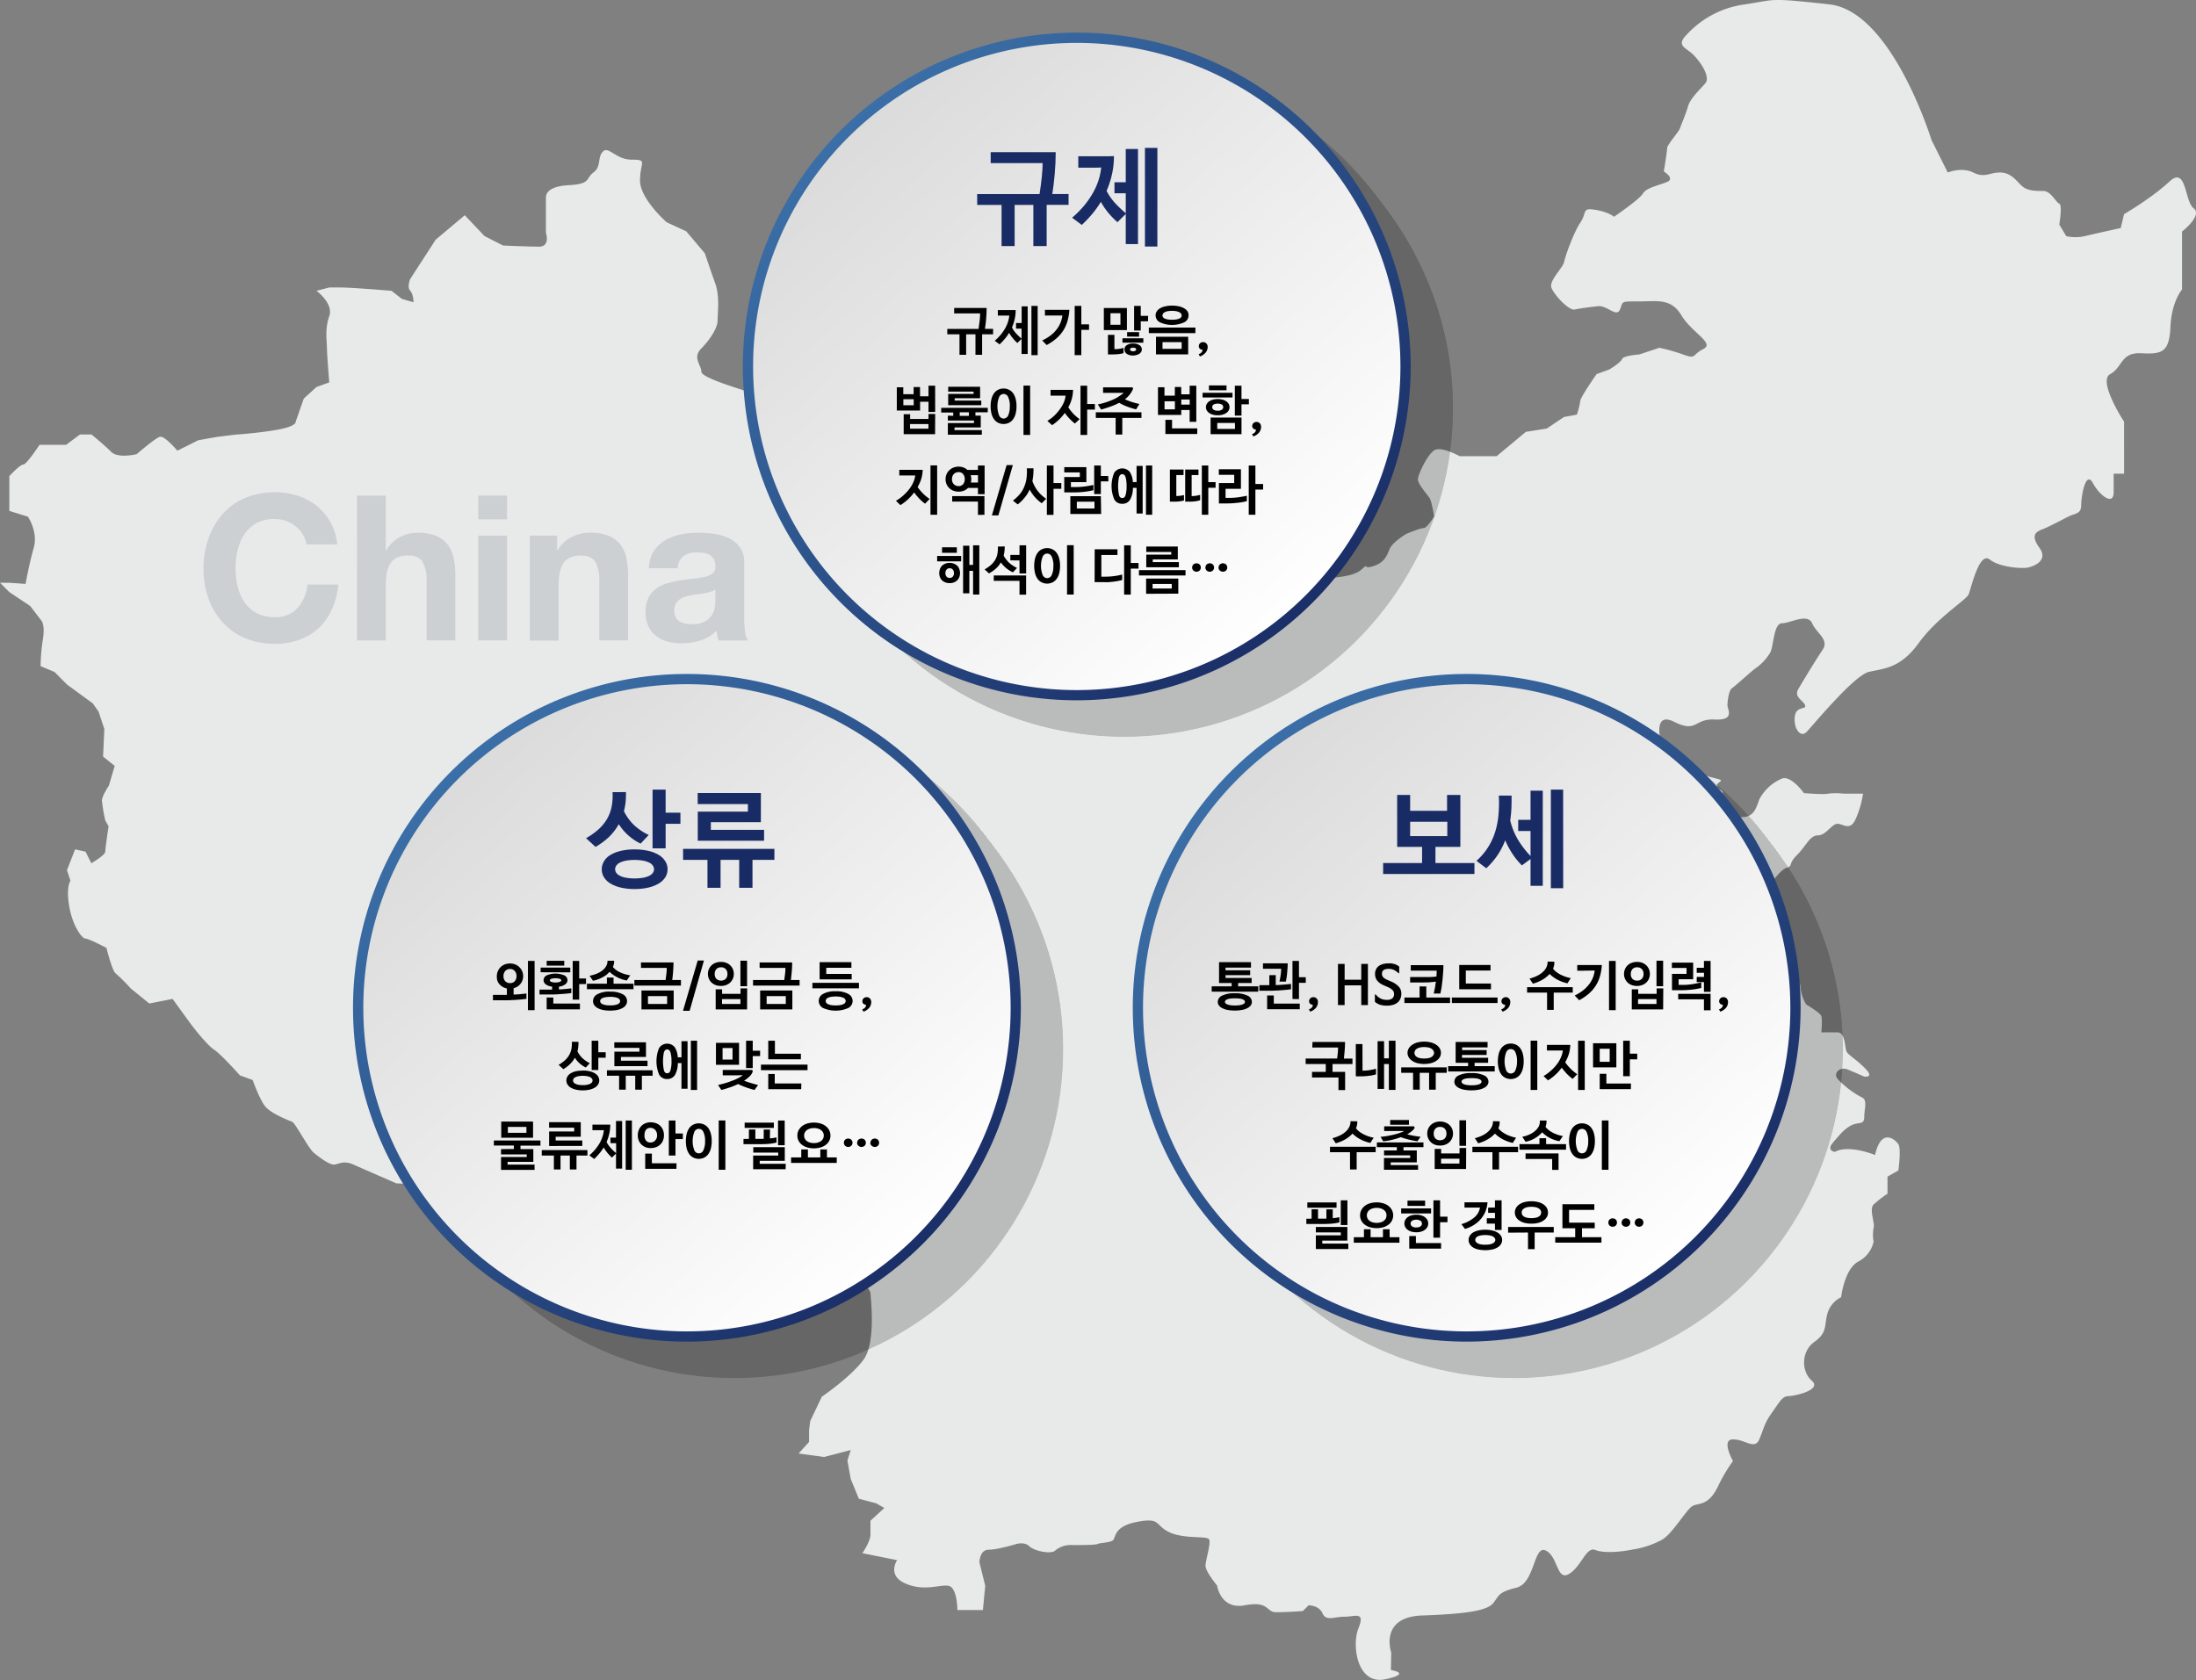 <svg xmlns="http://www.w3.org/2000/svg" xmlns:xlink="http://www.w3.org/1999/xlink" width="660.29" height="505.26" viewBox="0 0 660.29 505.26"><rect x="0" y="0" width="660.29" height="505.26" fill="#808080" stroke="none"/><defs><style>.cls-1{fill:#e8eaea;}.cls-2{fill:#ccd0d3;}.cls-3{opacity:0.2;}.cls-4{fill:#231815;}.cls-5{fill:#221815;}.cls-6{fill:#221714;}.cls-7{fill:#211714;}.cls-8{fill:#201613;}.cls-9{fill:#1f1513;}.cls-10{fill:#1e1512;}.cls-11{fill:#1e1412;}.cls-12{fill:#1d1411;}.cls-13{fill:#1c1311;}.cls-14{fill:#1b1310;}.cls-15{fill:#1b1210;}.cls-16{fill:#1a1210;}.cls-17{fill:#19110f;}.cls-18{fill:#18100e;}.cls-19{fill:#17100e;}.cls-20{fill:#160f0d;}.cls-21{fill:#150f0d;}.cls-22{fill:#150e0c;}.cls-23{fill:#140e0c;}.cls-24{fill:#130d0c;}.cls-25{fill:#130d0b;}.cls-26{fill:#120c0b;}.cls-27{fill:#110c0a;}.cls-28{fill:#100b0a;}.cls-29{fill:#100b09;}.cls-30{fill:#0f0a09;}.cls-31{fill:#0e0a09;}.cls-32{fill:#0e0908;}.cls-33{fill:#0d0908;}.cls-34{fill:#0c0807;}.cls-35{fill:#0b0807;}.cls-36{fill:#0a0706;}.cls-37{fill:#090605;}.cls-38{fill:#080605;}.cls-39{fill:#080505;}.cls-40{fill:#070504;}.cls-41{fill:#060404;}.cls-42{fill:#050403;}.cls-43{fill:#050303;}.cls-44{fill:#040302;}.cls-45{fill:#030202;}.cls-46{fill:#020101;}.cls-47{fill:#010101;}.cls-48{fill:#010000;}.cls-49{fill:url(#名称未設定グラデーション_5);}.cls-50{fill:url(#名称未設定グラデーション_6);}.cls-51{fill:url(#名称未設定グラデーション_5-2);}.cls-52{fill:url(#名称未設定グラデーション_6-2);}.cls-53{fill:url(#名称未設定グラデーション_5-3);}.cls-54{fill:url(#名称未設定グラデーション_6-3);}.cls-55{fill:#192b64;}</style><linearGradient id="名称未設定グラデーション_5" x1="257.98" y1="471.75" x2="391.17" y2="321.5" gradientTransform="matrix(1, 0, 0, -1, 0, 507.76)" gradientUnits="userSpaceOnUse"><stop offset="0" stop-color="#dbdbdb"/><stop offset="1" stop-color="#fff"/></linearGradient><linearGradient id="名称未設定グラデーション_6" x1="400.74" y1="318.18" x2="251.69" y2="471.85" gradientTransform="matrix(1, 0, 0, -1, 0, 507.76)" gradientUnits="userSpaceOnUse"><stop offset="0" stop-color="#192b64"/><stop offset="1" stop-color="#3c70a8"/></linearGradient><linearGradient id="名称未設定グラデーション_5-2" x1="140.77" y1="278.88" x2="273.94" y2="128.63" xlink:href="#名称未設定グラデーション_5"/><linearGradient id="名称未設定グラデーション_6-2" x1="283.52" y1="125.31" x2="134.47" y2="278.98" xlink:href="#名称未設定グラデーション_6"/><linearGradient id="名称未設定グラデーション_5-3" x1="375.2" y1="278.88" x2="508.39" y2="128.63" xlink:href="#名称未設定グラデーション_5"/><linearGradient id="名称未設定グラデーション_6-3" x1="517.96" y1="125.31" x2="368.91" y2="278.98" xlink:href="#名称未設定グラデーション_6"/></defs><g id="レイヤー_2" data-name="レイヤー 2"><g id="レイヤー_1-2" data-name="レイヤー 1"><g id="レイアウト"><path class="cls-1" d="M418.31,497s-3.72-10.69,9.29-11.15,19.52-1.4,21.38-3.72,1.4-3.25,7-4.65,5.12-13,8.83-11.15,3.26,9.29,7,7,5.11-8.3,7.9-7.17,8.36.44,11.15-.14a27.25,27.25,0,0,0,8.83-2.92c3.26-1.86,7.44-9.3,9.3-10.22s4.65,0,7.44-5.58a48.52,48.52,0,0,1,4.64-7.9s-3.71-6.51,0-6.51,6.51,3.25,7.91,0,1.39-4.65,3.71-7.9,3.19-5.12,5.07-5.12,10.22-1.86,7-4.65-3.16-8.83.74-11.62,3-4.65,3.91-8.37a8,8,0,0,1,4.18-5.11s.93-8.36,5.11-10.69a8.82,8.82,0,0,0,4.65-6,11.74,11.74,0,0,1,0-4.18c.46-1.4-1.4-5.58,0-7a36.54,36.54,0,0,1,4.18-3.25v-5.13l3.26-1.86s.93-6.51,0-7.9-5.12-5.11-7,3.25c0,0-7.9-3.25-12.08-.93,0,0-2.67-.35-.58-2.79s3.48-4.18,5.58-5.23,3.83,0,3.83-2.44,1.05-5.23-.7-5.92a27.3,27.3,0,0,1-7.32-5.58c-1.39-1.74.7-3.83,3.14-2.79l4.88,2.09s3.14.49.35-2.37-4.88-3.9-5.58-5-.35-5.92-2.79-5.92h-4.88s.35-3.84,0-4.88-4.53-3.49-4.53-3.49a12,12,0,0,1-1.74-5.23c0-2.44-4.88-8-9.41-11.85a30.91,30.91,0,0,0-8.38-5.21s-2.79-3.83.7-5.23,5.23-6.27,6.62-7.32,4.18-5.58,6.27-6.27.35-1.05,3.14-3.84,3.84-5.92,6.28-5.92,4.18-3.49,5.92-3.49,3.84,2.44,5.58-1.74a29.6,29.6,0,0,0,2.09-7.32h-5.92a19.15,19.15,0,0,0-4.54,0c-1.39.34-7.32-.16-7.32-.16s-3.83-5.42-6.62-4.37a13.82,13.82,0,0,0-6.62,5.92c-1,2.09-1.4,6.28-6.28,5.58s-7.32-1.4-6.62-3.49,1.74-2.79,1.74-3.83-1.74-.7-1.74-2.09,3.14-1.32-.7-2.23-4.53-1.87-6.27,0-4.88,1.88-5.23.48-1.4-2.44-2.09-4.53,1.39,1.4-.7-2.09-4.88-14.29,2.09-10.81,5.93-1,12.2-.68,3.84-3.15,3.84-4.2.34-4.53,1.39-5.23,5.93-5.22,7-5.92a15.43,15.43,0,0,0,4.53-4.88c1-2.09,1-8.72,3.49-8.72s7.67-3.13,9.06,0,5.23,4.88,3.14,8-5.92,9.41-7.32,11.85,1.74,3.49,2.09,4.88-2.79,0-3.14,3.49,1.75,6.27,3.49,4.53,14.29-17.08,18.82-18.13,9.42-1,15-8.71,14.3-12.9,15-14.64,3.14-12.9,6.28-10.46,9.76,2.79,11.5,2.44,6.28-2.09,3.49-5.92-1-4.88.88-5.58,5.74-2.79,7.83-3.84,3.84-.69,3.84-3.48,1.39-10.46,3.48-6.63,6.28,7,6.28,2.79v-5.57h3.13V126.81s-8-12.2-4.18-14.29,3.14-6.63,9.41-6.28,8.37-.35,8.72-8,3.48-11.15,3.48-11.15V69.64s6.28-4.88,3.49-7-2.09-12.9-7.32-8-13.6,9.76-13.6,9.76l-1,4.18s-8,1.75-10.81,2.44a12.77,12.77,0,0,1-5.57,0l-2.1-3.48s1-5.93,0-6.28-2.44-3.83-4.88-3.83-4.88,0-6.62-1.74-3.23-3.81-6.37-3.81-4.53,1.74-8,0-7.67,0-7.67,0l-4.88-9.76S568.88,3.41,550.07,1.32s-16-1.4-25.44,0a28.84,28.84,0,0,0-17.43,9.06c-3.14,3.14-.7,3.83,1.39,5.58s5.93,7,4.18,9.06-4.53,4.53-5.23,7-2.09,5.58-2.44,6.63-3.83,4.88-3.83,5.92-1,7-1,7,3.49,2.09,1,3.14S495,56.45,494,58.2s-8.72,7-8.72,7-1.39-1.4-5.57-2.09-2.44.69-4.53,3.83-4.54,10.11-4.89,11.85-4.53,5.58-3.83,7.67,5.23,7,7,6.63,4.19-.7,7-1,5.58,3.49,6.63,1,0-2.44,5.58-2.44,9.76-1.05,12.89,4.18,10.11,8.36,6.63,10.11-2.1,3.14-5.93,1.74a56.54,56.54,0,0,0-7.32-2.09l-6,2s-4.88.35-5.23,1.4-3.83,3.13-3.83,3.13l-3.83,1.4s-4.88,7-4.88,8a23.15,23.15,0,0,1-1.05,4.19l-3.84.69-5.2,3.48-6.28,1L450,137.2H438.88s-5.58-3.14-7.67-1.75-4.88,7.32-4.88,8.72,2.79,4.53,3.49,5.58,1.39,5.57,1.39,5.57-2.09,3.49-3.13,3.49-5.23,1.74-5.23,1.74-4.12,2.44-5,4.53-1.6,4.19-5.08,5.23-.7-1.39-3.49,1.05-10.11,2.44-14.64,2.79-18.47,1.74-23,3.13-8.71,7.33-15,6.63-1.74-2.44-6.62-2.79-5.92,1.39-9.41-.35-4.18-2.79-6.28-4.53-2.09-3.49-7-3.49-8-4.18-8-4.18S316.88,164,306.78,164s-11.51.7-16-1-9.41-3.48-13.59-3.83-16-.35-16-.35a46.62,46.62,0,0,0-3.14-8c-1.74-3.14,5.93-9.06-3.13-13.59a28.71,28.71,0,0,1-12.55-11.86s-14.64-6.27-16-7-15.49-4.53-15.49-6.59-2.79-4.18,0-7,4.88-6.28,4.88-8.37.7-7.32-.69-11.15-3.14-9.07-3.14-9.07l-5.58-6.62-5.91-2.73s-8-7-8-12.55,2.44-6.27-2.44-6.27-7-4.19-8.72-2.44-.4,4.5-2.81,6.26-.69,3.49-7.32,3.84-7,2.79-7,3.83V70s1.4,4.18-2.09,4.18-10.81-.35-10.81-.35L145.68,71l-5.93-6.27L131,72.08l-7.67,11.85s-1,2.44,0,3.49,1,3.48,1,3.48l-3.48-1-3.14-2.44s-11.85-1-15.34-1H99l-3.84,1s5.23,3.83,3.84,7.67-.7,7.67-.7,9.41S99,115,99,115l-3.84,1.39-3.83,3.49-2.44,7s.34,1.39-5.93,2.44-12.2,1.39-12.2,1.39l-5.58.7-5.58,1-6.27,3.13S49.5,131,48.1,131.36s-7,5.23-7,5.23-5.58,1.39-7.67-.7-5.93-5.23-5.93-5.23H24.05l-4.17,3.12h-8S8,139.71,7,139.71s-4.19,3.48-4.19,3.48v10.46l5.58,1.74s3.14,4.54,1.74,9.42-2.44,10.8-2.44,10.8l-4.88-.35H0l2.78,2.79,6.28,4.18,3.48,4.54s1.05,1.39.35,5.57a56.46,56.46,0,0,0-.69,8l4.18,1.74,3.83,3.84,7.67,5.6L29.63,214l1.74,5.23L31,227.55l3.49,2.79-1.75,5.93s-2.09,3.13-2.09,4.53a49.57,49.57,0,0,0,1,5.92l1,1.78s-1,6.59-1,7.64-4.19,3.48-4.19,3.48l-1.74-3.48-3.14-.7-2.44,6.27,1.05,3.17s-1.38,1.71-.38,7.64,3.84,9.76,4.88,9.76S32,285.07,32,285.07s1.74,7,2.78,7.67a53.91,53.91,0,0,1,4.54,4.53l5.57,4.53,7-1.39s4.53,6.27,5.57,7.67,4.88,6.27,7,7.67,7.67,7.66,7.67,7.66l3.84,1.4s2.09,5.92,3.83,8,7,4.18,8,4.53,4.88,8,6.62,9.41,4.54,3.49,5.93,3.49,2.79-1.4,5.93,0,12.89,5.64,12.89,5.64,6.63.35,7.67.35h4.88l-.35,6.62,2.1,7,4.53-1,.69-6.27,8.72-4.53,7.32,2.78,7.32,5.23h4.18l3.49,6.63,1.05,4.18,2.78,6.27,9.76,2.44s11.16,1.05,12.21.7,4.88-8.71,12.54-8.71,11.16-3.49,12.55-4.19,7.32-3.48,14.3,1.4,6.62,6.27,9.06,4.88,3.14-5.23,4.18-7a8.69,8.69,0,0,1,3.14-2.79l1.39,4.18,3.14,1.05a10.39,10.39,0,0,0,1.74,8c2.79,3.84,4.19,4.88,4.19,5.93s1.74,14.64-2.09,19.87-12.55,11.15-12.55,11.15l-3.49,7.32-.35,2.79v3.49l-3.14,3.48,7.67,1.05,8-2.09-1,3.14,1,5.57,2.44,5.93,5.23,1.39,2.44,1.4-4.18,3.83v4.19c0,2.09-2.44,5.57-2.44,5.57l10.46,2.1s-3.14,4.53,2.44,7,10.1.35,12.89.69,2.79,7.32,2.79,7.32h7.67l.7-7.32-1.74-7s0-3.83,2.78-3.83,8.37-1.74,8.37-1.74,2.44-.7,3.83.69,6.28,2.44,7.67,1.4a7.23,7.23,0,0,1,5.23-1.75c2.79,0,7,0,7.68-.34s3.48-.35,4.52-1.05,0-4.18,7.32-5.58,5.23,1.05,9.76,3.14,11.16,1,11.86,2.09-1.05,6.28-1.05,8,3.49,5.92,3.49,5.92,1,7.32,8.36,5.93,6.28,2.09,9.41,2.09,8-.35,8-.35l1.75-1.74s3.13,0,4.18,2.44,3.48,1,6.62,1,6.28-1.75,4.18,3.48-.34,17.08,8,15.34,1.75-2.79,1.75-2.79Z"/><path class="cls-2" d="M91,160.67a9.78,9.78,0,0,0-5-4,10,10,0,0,0-3.39-.58,11.35,11.35,0,0,0-5.49,1.25,10.5,10.5,0,0,0-3.66,3.35,15,15,0,0,0-2,4.79,23.58,23.58,0,0,0-.64,5.55,21.86,21.86,0,0,0,.64,5.34,14.77,14.77,0,0,0,2,4.67,10.51,10.51,0,0,0,3.66,3.32,11.13,11.13,0,0,0,5.49,1.25,8.88,8.88,0,0,0,6.84-2.73,12.46,12.46,0,0,0,3-7.08h9.27a22.2,22.2,0,0,1-1.89,7.38,17.64,17.64,0,0,1-4,5.7A17.14,17.14,0,0,1,90,192.41a21.33,21.33,0,0,1-7.38,1.22,22.4,22.4,0,0,1-9-1.73,19.14,19.14,0,0,1-6.76-4.84,21.17,21.17,0,0,1-4.22-7.18A26.06,26.06,0,0,1,61.19,171a27,27,0,0,1,1.47-9,21.5,21.5,0,0,1,4.22-7.33,19.08,19.08,0,0,1,6.74-4.88,23.42,23.42,0,0,1,15.79-.74,18.64,18.64,0,0,1,5.74,3A16.58,16.58,0,0,1,99.33,157a17.49,17.49,0,0,1,2.07,6.71H92.12A7.94,7.94,0,0,0,91,160.67Z"/><path class="cls-2" d="M116,149.05v16.41h.18a10,10,0,0,1,4.21-4,11.31,11.31,0,0,1,5-1.25,14.81,14.81,0,0,1,5.71.94,8.54,8.54,0,0,1,3.51,2.63,10.26,10.26,0,0,1,1.8,4.08,25.91,25.91,0,0,1,.51,5.34v19.4h-8.66V174.8a10.94,10.94,0,0,0-1.22-5.83c-.81-1.28-2.26-1.92-4.33-1.92q-3.54,0-5.12,2.1T116,176.08v16.53h-8.66V149.05Z"/><path class="cls-2" d="M143.79,156.19v-7.14h8.66v7.14Zm8.66,4.88v31.54h-8.66V161.07Z"/><path class="cls-2" d="M167.51,161.07v4.39h.19a9.94,9.94,0,0,1,4.27-4,12.2,12.2,0,0,1,5.37-1.25,15,15,0,0,1,5.7.94,8.54,8.54,0,0,1,3.51,2.63,10.26,10.26,0,0,1,1.8,4.08,25.91,25.91,0,0,1,.51,5.34v19.4H180.2V174.8A10.94,10.94,0,0,0,179,169c-.81-1.28-2.26-1.92-4.33-1.92q-3.54,0-5.12,2.1t-1.59,6.93v16.53h-8.66V161.07Z"/><path class="cls-2" d="M196.61,165.71a10.49,10.49,0,0,1,3.42-3.24,14.65,14.65,0,0,1,4.66-1.73,26.18,26.18,0,0,1,5.22-.52,35.38,35.38,0,0,1,4.82.33,15.13,15.13,0,0,1,4.45,1.33,9,9,0,0,1,3.29,2.72,7.52,7.52,0,0,1,1.29,4.6v16.41a34.93,34.93,0,0,0,.24,4.09,7.51,7.51,0,0,0,.85,2.93h-8.78a12.3,12.3,0,0,1-.61-3,11.26,11.26,0,0,1-4.88,3,19.54,19.54,0,0,1-5.73.85,15.36,15.36,0,0,1-4.21-.55,9.33,9.33,0,0,1-3.42-1.71,7.86,7.86,0,0,1-2.29-2.92,9.83,9.83,0,0,1-.82-4.21,9.13,9.13,0,0,1,.94-4.42,7.8,7.8,0,0,1,2.45-2.78,11,11,0,0,1,3.41-1.56,39.13,39.13,0,0,1,3.87-.82c1.31-.2,2.59-.37,3.85-.49a22.29,22.29,0,0,0,3.35-.55,5.91,5.91,0,0,0,2.32-1.06,2.33,2.33,0,0,0,.79-2,4.61,4.61,0,0,0-.45-2.22,3.51,3.51,0,0,0-1.22-1.29,5.09,5.09,0,0,0-1.77-.6,14.31,14.31,0,0,0-2.17-.16,6.53,6.53,0,0,0-4,1.1,4.88,4.88,0,0,0-1.71,3.66h-8.66A10.13,10.13,0,0,1,196.61,165.71Zm17.11,12.23a15.33,15.33,0,0,1-1.77.46c-.63.12-1.29.22-2,.3s-1.4.18-2.07.3a18.18,18.18,0,0,0-1.93.49,5.89,5.89,0,0,0-1.64.83,3.76,3.76,0,0,0-1.13,1.31,4.87,4.87,0,0,0,0,4,3.18,3.18,0,0,0,1.16,1.25,4.72,4.72,0,0,0,1.71.64,10.34,10.34,0,0,0,2,.19,7.51,7.51,0,0,0,4-.86,5.78,5.78,0,0,0,2.08-2,6.63,6.63,0,0,0,.82-2.41,16,16,0,0,0,.15-1.95v-3.24A3.66,3.66,0,0,1,213.72,177.94Z"/><g class="cls-3"><circle class="cls-4" cx="334.58" cy="118.14" r="98.86"/><circle class="cls-5" cx="334.65" cy="118.23" r="98.86"/><circle class="cls-6" cx="334.71" cy="118.32" r="98.86"/><circle class="cls-7" cx="334.78" cy="118.41" r="98.86"/><circle class="cls-8" cx="334.85" cy="118.5" r="98.86"/><circle class="cls-8" cx="334.92" cy="118.58" r="98.86"/><circle class="cls-9" cx="334.98" cy="118.67" r="98.86"/><circle class="cls-10" cx="335.05" cy="118.76" r="98.86"/><circle class="cls-11" cx="335.12" cy="118.85" r="98.86"/><circle class="cls-12" cx="335.19" cy="118.94" r="98.86"/><circle class="cls-13" cx="335.25" cy="119.03" r="98.86"/><circle class="cls-14" cx="335.32" cy="119.12" r="98.86"/><circle class="cls-15" cx="335.39" cy="119.21" r="98.86"/><circle class="cls-16" cx="335.46" cy="119.3" r="98.86"/><circle class="cls-17" cx="335.52" cy="119.39" r="98.86"/><circle class="cls-17" cx="335.59" cy="119.48" r="98.86"/><circle class="cls-18" cx="335.66" cy="119.57" r="98.86"/><circle class="cls-19" cx="335.72" cy="119.66" r="98.86"/><circle class="cls-19" cx="335.79" cy="119.75" r="98.86"/><circle class="cls-20" cx="335.86" cy="119.84" r="98.86"/><circle class="cls-21" cx="335.93" cy="119.93" r="98.86"/><circle class="cls-22" cx="335.99" cy="120.02" r="98.86"/><circle class="cls-23" cx="336.06" cy="120.11" r="98.86"/><circle class="cls-24" cx="336.13" cy="120.2" r="98.86"/><circle class="cls-25" cx="336.2" cy="120.29" r="98.86"/><circle class="cls-26" cx="336.26" cy="120.38" r="98.86"/><circle class="cls-27" cx="336.33" cy="120.47" r="98.86"/><circle class="cls-28" cx="336.4" cy="120.56" r="98.86"/><circle class="cls-29" cx="336.47" cy="120.65" r="98.86"/><circle class="cls-30" cx="336.53" cy="120.73" r="98.86"/><circle class="cls-31" cx="336.6" cy="120.82" r="98.86"/><circle class="cls-32" cx="336.67" cy="120.91" r="98.86"/><circle class="cls-33" cx="336.74" cy="121" r="98.86"/><circle class="cls-34" cx="336.8" cy="121.09" r="98.86"/><circle class="cls-34" cx="336.87" cy="121.18" r="98.86"/><circle class="cls-35" cx="336.94" cy="121.27" r="98.86"/><circle class="cls-36" cx="337.01" cy="121.36" r="98.86"/><circle class="cls-36" cx="337.07" cy="121.45" r="98.86"/><circle class="cls-37" cx="337.14" cy="121.54" r="98.86"/><circle class="cls-38" cx="337.21" cy="121.63" r="98.86"/><circle class="cls-39" cx="337.28" cy="121.72" r="98.86"/><circle class="cls-40" cx="337.34" cy="121.81" r="98.86"/><circle class="cls-41" cx="337.41" cy="121.9" r="98.86"/><circle class="cls-42" cx="337.48" cy="121.99" r="98.86"/><circle class="cls-43" cx="337.55" cy="122.08" r="98.86"/><circle class="cls-44" cx="337.61" cy="122.17" r="98.86"/><circle class="cls-45" cx="337.68" cy="122.26" r="98.86"/><circle class="cls-45" cx="337.75" cy="122.35" r="98.86"/><circle class="cls-46" cx="337.81" cy="122.44" r="98.86"/><circle class="cls-47" cx="337.88" cy="122.53" r="98.86"/><circle class="cls-48" cx="337.95" cy="122.62" r="98.86"/><circle cx="338.02" cy="122.71" r="98.86"/></g><circle class="cls-49" cx="323.76" cy="110.22" r="98.86"/><path class="cls-50" d="M323.76,210.61a100.4,100.4,0,1,1,100.4-100.4h0A100.51,100.51,0,0,1,323.76,210.61Zm0-197.71a97.32,97.32,0,1,0,97.32,97.32A97.32,97.32,0,0,0,323.76,12.9Z"/><g class="cls-3"><circle class="cls-4" cx="217.36" cy="311.01" r="98.86"/><circle class="cls-5" cx="217.43" cy="311.1" r="98.86"/><circle class="cls-6" cx="217.49" cy="311.19" r="98.86"/><circle class="cls-7" cx="217.56" cy="311.28" r="98.86"/><circle class="cls-8" cx="217.63" cy="311.37" r="98.86"/><circle class="cls-8" cx="217.7" cy="311.46" r="98.86"/><circle class="cls-9" cx="217.76" cy="311.55" r="98.86"/><circle class="cls-10" cx="217.83" cy="311.64" r="98.86"/><circle class="cls-11" cx="217.9" cy="311.73" r="98.86"/><circle class="cls-12" cx="217.96" cy="311.82" r="98.86"/><circle class="cls-13" cx="218.03" cy="311.91" r="98.86"/><circle class="cls-14" cx="218.1" cy="312" r="98.86"/><circle class="cls-15" cx="218.17" cy="312.09" r="98.86"/><circle class="cls-16" cx="218.23" cy="312.18" r="98.86"/><circle class="cls-17" cx="218.3" cy="312.26" r="98.86"/><circle class="cls-17" cx="218.37" cy="312.35" r="98.86"/><circle class="cls-18" cx="218.44" cy="312.44" r="98.86"/><circle class="cls-19" cx="218.5" cy="312.53" r="98.86"/><circle class="cls-19" cx="218.57" cy="312.62" r="98.86"/><circle class="cls-20" cx="218.64" cy="312.71" r="98.86"/><circle class="cls-21" cx="218.71" cy="312.8" r="98.86"/><circle class="cls-22" cx="218.77" cy="312.89" r="98.86"/><circle class="cls-23" cx="218.84" cy="312.98" r="98.86"/><circle class="cls-24" cx="218.91" cy="313.07" r="98.86"/><circle class="cls-25" cx="218.98" cy="313.16" r="98.86"/><circle class="cls-26" cx="219.04" cy="313.25" r="98.86"/><circle class="cls-27" cx="219.11" cy="313.34" r="98.86"/><circle class="cls-28" cx="219.18" cy="313.43" r="98.86"/><circle class="cls-29" cx="219.25" cy="313.52" r="98.86"/><circle class="cls-30" cx="219.31" cy="313.61" r="98.86"/><circle class="cls-31" cx="219.38" cy="313.7" r="98.86"/><circle class="cls-32" cx="219.45" cy="313.79" r="98.86"/><circle class="cls-33" cx="219.52" cy="313.88" r="98.86"/><circle class="cls-34" cx="219.58" cy="313.97" r="98.86"/><circle class="cls-34" cx="219.65" cy="314.06" r="98.86"/><circle class="cls-35" cx="219.72" cy="314.15" r="98.86"/><circle class="cls-36" cx="219.79" cy="314.24" r="98.86"/><circle class="cls-36" cx="219.85" cy="314.33" r="98.86"/><circle class="cls-37" cx="219.92" cy="314.41" r="98.86"/><circle class="cls-38" cx="219.99" cy="314.5" r="98.86"/><circle class="cls-39" cx="220.05" cy="314.59" r="98.86"/><circle class="cls-40" cx="220.12" cy="314.68" r="98.86"/><circle class="cls-41" cx="220.19" cy="314.77" r="98.86"/><circle class="cls-42" cx="220.26" cy="314.86" r="98.86"/><circle class="cls-43" cx="220.32" cy="314.95" r="98.86"/><circle class="cls-44" cx="220.39" cy="315.04" r="98.86"/><circle class="cls-45" cx="220.46" cy="315.13" r="98.86"/><circle class="cls-45" cx="220.53" cy="315.22" r="98.86"/><circle class="cls-46" cx="220.59" cy="315.31" r="98.86"/><circle class="cls-47" cx="220.66" cy="315.4" r="98.86"/><circle class="cls-48" cx="220.73" cy="315.49" r="98.86"/><circle cx="220.8" cy="315.58" r="98.86"/></g><circle class="cls-51" cx="206.54" cy="303.09" r="98.86"/><path class="cls-52" d="M206.54,403.49a100.4,100.4,0,1,1,100.4-100.4h0A100.51,100.51,0,0,1,206.54,403.49Zm0-197.72a97.32,97.32,0,1,0,97.34,97.32,97.32,97.32,0,0,0-97.34-97.32Z"/><g class="cls-3"><circle class="cls-4" cx="451.8" cy="311.01" r="98.86"/><circle class="cls-5" cx="451.87" cy="311.1" r="98.86"/><circle class="cls-6" cx="451.93" cy="311.19" r="98.86"/><circle class="cls-7" cx="452" cy="311.28" r="98.86"/><circle class="cls-8" cx="452.07" cy="311.37" r="98.86"/><circle class="cls-8" cx="452.14" cy="311.46" r="98.86"/><circle class="cls-9" cx="452.2" cy="311.55" r="98.86"/><circle class="cls-10" cx="452.27" cy="311.64" r="98.86"/><circle class="cls-11" cx="452.34" cy="311.73" r="98.86"/><circle class="cls-12" cx="452.41" cy="311.82" r="98.86"/><circle class="cls-13" cx="452.47" cy="311.91" r="98.86"/><circle class="cls-14" cx="452.54" cy="312" r="98.86"/><circle class="cls-15" cx="452.61" cy="312.09" r="98.86"/><circle class="cls-16" cx="452.68" cy="312.18" r="98.86"/><circle class="cls-17" cx="452.74" cy="312.26" r="98.86"/><circle class="cls-17" cx="452.81" cy="312.35" r="98.86"/><circle class="cls-18" cx="452.88" cy="312.44" r="98.86"/><circle class="cls-19" cx="452.95" cy="312.53" r="98.86"/><circle class="cls-19" cx="453.01" cy="312.62" r="98.86"/><circle class="cls-20" cx="453.08" cy="312.71" r="98.86"/><circle class="cls-21" cx="453.15" cy="312.8" r="98.86"/><circle class="cls-22" cx="453.22" cy="312.89" r="98.86"/><circle class="cls-23" cx="453.28" cy="312.98" r="98.86"/><circle class="cls-24" cx="453.35" cy="313.07" r="98.86"/><circle class="cls-25" cx="453.42" cy="313.16" r="98.86"/><circle class="cls-26" cx="453.48" cy="313.25" r="98.86"/><circle class="cls-27" cx="453.55" cy="313.34" r="98.86"/><circle class="cls-28" cx="453.62" cy="313.43" r="98.86"/><circle class="cls-29" cx="453.69" cy="313.52" r="98.86"/><circle class="cls-30" cx="453.75" cy="313.61" r="98.86"/><circle class="cls-31" cx="453.82" cy="313.7" r="98.86"/><circle class="cls-32" cx="453.89" cy="313.79" r="98.86"/><circle class="cls-33" cx="453.96" cy="313.88" r="98.86"/><circle class="cls-34" cx="454.02" cy="313.97" r="98.86"/><circle class="cls-34" cx="454.09" cy="314.06" r="98.86"/><circle class="cls-35" cx="454.16" cy="314.15" r="98.86"/><circle class="cls-36" cx="454.23" cy="314.24" r="98.86"/><circle class="cls-36" cx="454.29" cy="314.33" r="98.86"/><circle class="cls-37" cx="454.36" cy="314.41" r="98.86"/><circle class="cls-38" cx="454.43" cy="314.5" r="98.86"/><circle class="cls-39" cx="454.5" cy="314.59" r="98.86"/><circle class="cls-40" cx="454.56" cy="314.68" r="98.86"/><circle class="cls-41" cx="454.63" cy="314.77" r="98.86"/><circle class="cls-42" cx="454.7" cy="314.86" r="98.86"/><circle class="cls-43" cx="454.77" cy="314.95" r="98.86"/><circle class="cls-44" cx="454.83" cy="315.04" r="98.86"/><circle class="cls-45" cx="454.9" cy="315.13" r="98.86"/><circle class="cls-45" cx="454.97" cy="315.22" r="98.86"/><circle class="cls-46" cx="455.04" cy="315.31" r="98.86"/><circle class="cls-47" cx="455.1" cy="315.4" r="98.86"/><circle class="cls-48" cx="455.17" cy="315.49" r="98.86"/><circle cx="455.24" cy="315.58" r="98.86"/></g><circle class="cls-53" cx="440.98" cy="303.09" r="98.86"/><path class="cls-54" d="M441,403.49a100.4,100.4,0,1,1,100.4-100.4h0A100.51,100.51,0,0,1,441,403.49Zm0-197.72a97.32,97.32,0,1,0,97.32,97.32h0A97.43,97.43,0,0,0,441,205.77Z"/></g></g><g id="レイヤー_2-2" data-name="レイヤー 2"><path class="cls-55" d="M312.57,58.37c.27-1.73.5-3.43.67-5.09s.26-3.07.26-4.22H297.88v-3.3h19.55c0,2.18-.1,4.37-.3,6.59s-.44,4.23-.72,6h4.89v3.26h-6.59V74h-4V61.63h-5.63V74h-3.93V61.63h-7.33V58.37Z"/><path class="cls-55" d="M335.1,54.82h3.39v-10h3.68V73.41h-3.68V64.35L336,66.82A25.16,25.16,0,0,1,333.24,64,22.3,22.3,0,0,1,331,60.7a27.85,27.85,0,0,1-2.51,3.54,38.88,38.88,0,0,1-3.22,3.41l-2.91-2.18A29.7,29.7,0,0,0,326,61.81,26.44,26.44,0,0,0,328.63,58a20.37,20.37,0,0,0,1.7-3.87,18.49,18.49,0,0,0,.77-3.76q-1.07.06-2.1.06h-4.78V47h7.37c1.1,0,2.21,0,3.35-.06a25.17,25.17,0,0,1-.55,5.28,27.55,27.55,0,0,1-1.66,5.18,16,16,0,0,0,2.53,3.65,33.54,33.54,0,0,0,3.23,3.07v-6H335.1ZM348,74.14h-3.74V44.48H348Z"/><path d="M294.23,98.92c.14-.87.25-1.72.34-2.55s.13-1.53.13-2.11h-7.81V92.61h9.77q0,1.64-.15,3.3c-.1,1.11-.22,2.11-.36,3h2.45v1.63h-3.3v6.17h-2v-6.17H290.5v6.17h-2v-6.17h-3.67V98.92Z"/><path d="M305.5,97.14h1.69v-5H309v14.31h-1.84v-4.53l-1.26,1.23a12.15,12.15,0,0,1-1.36-1.42,10.53,10.53,0,0,1-1.12-1.64,13,13,0,0,1-1.26,1.77,19.43,19.43,0,0,1-1.61,1.71l-1.45-1.09a16.4,16.4,0,0,0,1.81-1.83,13.74,13.74,0,0,0,1.32-1.92,9.88,9.88,0,0,0,.85-1.94,9.55,9.55,0,0,0,.39-1.88c-.36,0-.7,0-1.05,0h-2.39V93.25h3.68l1.68,0a12.2,12.2,0,0,1-.28,2.64,13,13,0,0,1-.83,2.59,8,8,0,0,0,1.27,1.83,18,18,0,0,0,1.61,1.53v-3H305.5ZM312,106.8h-1.87V92H312Z"/><path d="M313.37,102.39A13.21,13.21,0,0,0,316,100.8a10.72,10.72,0,0,0,1.8-1.84,8.33,8.33,0,0,0,1.11-2,8.45,8.45,0,0,0,.52-2.08c-1.18,0-2.36,0-3.55,0h-1.69v-1.7H319l2.54,0a16.59,16.59,0,0,1-.53,3.25,11.05,11.05,0,0,1-1.23,2.84,11.23,11.23,0,0,1-2.07,2.44,15.61,15.61,0,0,1-3,2.06Zm14.08-3.19h-2.32v7.6h-2V92h2v5.54h2.32Z"/><path d="M338.84,99.27H331.9V92.63h6.94ZM335.08,105h.26a8.77,8.77,0,0,0,1.17-.09,9.89,9.89,0,0,0,1.31-.29v1.58a7.8,7.8,0,0,1-1.47.29,16.6,16.6,0,0,1-1.78.1h-1.43v-5.89h1.94Zm1.81-7.33V94.2h-3v3.48Zm.61,5.38v-1.31h6.28v1.31Zm3.18,3.87a3.22,3.22,0,0,1-1.86-.49,1.53,1.53,0,0,1-.72-1.35,1.5,1.5,0,0,1,.68-1.27,3.14,3.14,0,0,1,1.9-.49,3.35,3.35,0,0,1,1.95.49,1.52,1.52,0,0,1,.51,2,1.93,1.93,0,0,1-.56.58,2.48,2.48,0,0,1-.84.36A4,4,0,0,1,340.68,106.93Zm-1.78-5.69V99.89h3.59v1.35Zm1.8,4.41a1.2,1.2,0,0,0,.68-.16.47.47,0,0,0,.24-.4.42.42,0,0,0-.24-.38,1.62,1.62,0,0,0-1.36,0,.42.42,0,0,0-.24.38.47.47,0,0,0,.24.4A1.2,1.2,0,0,0,340.7,105.65Zm4.48-9H343v2.75h-2V92h2v3h2.23Z"/><path d="M359.43,98.52v1.66h-14V98.52Zm-2.05-3.67a2.34,2.34,0,0,1-1.28,2.07,8.86,8.86,0,0,1-7.36,0,2.35,2.35,0,0,1-1.28-2.07,2.19,2.19,0,0,1,.33-1.16,2.92,2.92,0,0,1,.95-.93,5.35,5.35,0,0,1,1.56-.61,8.94,8.94,0,0,1,2.12-.23,9.08,9.08,0,0,1,2.13.23,5.17,5.17,0,0,1,1.55.61,2.86,2.86,0,0,1,1,.93A2.28,2.28,0,0,1,357.38,94.85Zm-9.8,11.73v-5.3h9.68v5.3ZM355.3,94.9a1,1,0,0,0-.16-.53,1.31,1.31,0,0,0-.5-.45,3.66,3.66,0,0,0-.89-.31,6.23,6.23,0,0,0-1.33-.12,7.35,7.35,0,0,0-1.35.11,3.17,3.17,0,0,0-.89.31,1.31,1.31,0,0,0-.5.45,1,1,0,0,0-.15.54.91.91,0,0,0,.15.49,1.23,1.23,0,0,0,.5.4,3.63,3.63,0,0,0,.89.27,7.44,7.44,0,0,0,1.35.1,7.14,7.14,0,0,0,1.33-.1,3.78,3.78,0,0,0,.89-.27,1.23,1.23,0,0,0,.5-.4A.84.84,0,0,0,355.3,94.9Zm0,8h-5.76v2h5.76Z"/><path d="M361.54,105.51c.07-.21,0-.32-.17-.35a1.12,1.12,0,0,1-.62-.3,1,1,0,0,1-.29-.81,1.19,1.19,0,0,1,.08-.41,1.27,1.27,0,0,1,1.2-.74,1.28,1.28,0,0,1,1,.41,1.49,1.49,0,0,1,.38,1,2.73,2.73,0,0,1-.58,1.7,3.86,3.86,0,0,1-1.76,1.19l-.38-.69a2.05,2.05,0,0,0,.79-.45A1.49,1.49,0,0,0,361.54,105.51Z"/><path d="M276.65,119.19h2.53V116h2v7.89h-2v-3.07h-2.53v2.65h-7v-7h1.95v2.08h3.11V116.4h1.92Zm-1.92.88h-3.11v1.81h3.11Zm6.43,10.51h-9.44v-6h1.94V126h5.53V124.5h2Zm-2-1.65v-1.39h-5.53v1.39Z"/><path d="M286.62,125.06v-1H283v-1.41h14V124h-3.71v1h1.6v3.55H287v.79h8.22v1.4H285v-3.5h7.86v-.77H285v-1.47Zm-1.52-8.74h9.6v3.44h-7.65v.71h8v1.39H285.1v-3.39h7.64v-.69H285.1Zm6.22,8.74V124h-2.75v1.06Z"/><path d="M305.64,122.18a8.47,8.47,0,0,1-.28,2.3,5.13,5.13,0,0,1-.79,1.68,3.3,3.3,0,0,1-1.23,1,3.69,3.69,0,0,1-3.18,0,3.35,3.35,0,0,1-1.22-1,5,5,0,0,1-.8-1.68,9.59,9.59,0,0,1,0-4.6,5,5,0,0,1,.8-1.68,3.35,3.35,0,0,1,1.22-1,3.69,3.69,0,0,1,3.18,0,3.3,3.3,0,0,1,1.23,1,5.13,5.13,0,0,1,.79,1.68A8.47,8.47,0,0,1,305.64,122.18Zm-2,0a6.22,6.22,0,0,0-.48-2.7,1.51,1.51,0,0,0-1.39-1,1.49,1.49,0,0,0-1.38,1,7.68,7.68,0,0,0,0,5.4,1.5,1.5,0,0,0,1.38,1,1.53,1.53,0,0,0,1.39-1A6.22,6.22,0,0,0,303.62,122.18Zm4.1-6.21h2V130.8h-2Z"/><path d="M321.21,122.5a13.75,13.75,0,0,0,1.51,1.92,12.77,12.77,0,0,0,1.9,1.63l-1.43,1.33a15.54,15.54,0,0,1-1.66-1.52,14.23,14.23,0,0,1-1.36-1.68,14.62,14.62,0,0,1-1.73,2,17.22,17.22,0,0,1-2.08,1.69l-1.44-1.28a12.22,12.22,0,0,0,2.19-1.68,14.05,14.05,0,0,0,1.69-2,10.67,10.67,0,0,0,1.12-2,6.54,6.54,0,0,0,.47-1.92c-.51,0-1,0-1.51,0h-3v-1.74h4.56c.71,0,1.44,0,2.2,0a10.76,10.76,0,0,1-.38,2.72A11.88,11.88,0,0,1,321.21,122.5Zm8,.69h-2.32v7.61h-2V116h2v5.52h2.32Z"/><path d="M329.48,124h13.73v1.68h-5.76v5h-2v-5h-5.95Zm8.35-5.85c-.61,0-1.18,0-1.72,0h-4.44v-1.66h6.6l2,0c.37,0,.48.19.36.59a7.52,7.52,0,0,1-2.4,3,20.93,20.93,0,0,0,2,.79,22.48,22.48,0,0,0,2.37.62l-1,1.62a22.62,22.62,0,0,1-2.7-.83,15.94,15.94,0,0,1-2.4-1.14,17.5,17.5,0,0,1-2.46,1.09c-.9.33-1.89.64-2.95.94l-1-1.54a21.27,21.27,0,0,0,2.88-.79,19.63,19.63,0,0,0,2.27-.93,10.5,10.5,0,0,0,1.62-1A4,4,0,0,0,337.83,118.15Z"/><path d="M355.18,118.58h2.52V116h2v10.87h-2v-3.56h-2.52v1.48h-7v-8.34h1.95V119h3.12v-2.62h1.91Zm-1.91,2.1h-3.12v2.44h3.12Zm6.71,9.84h-9.57v-4.26h2v2.58H360Zm-4.8-8.84h2.54v-1.52h-2.54Z"/><path d="M361.59,119.54v-1.41h9v1.41Zm4.56,5.36a5.08,5.08,0,0,1-1.54-.21,3.7,3.7,0,0,1-1.11-.54,2.37,2.37,0,0,1-.68-.78,2,2,0,0,1,0-1.84,2.24,2.24,0,0,1,.68-.77,3.28,3.28,0,0,1,1.11-.54,6,6,0,0,1,3.07,0,3.38,3.38,0,0,1,1.11.54,2.24,2.24,0,0,1,.68.77,2,2,0,0,1,0,1.84,2.37,2.37,0,0,1-.68.78,3.83,3.83,0,0,1-1.11.54A5.05,5.05,0,0,1,366.15,124.9Zm-2.65-7.52v-1.47h5.29v1.47Zm9.79,13.2H364v-5h9.3Zm-7.14-7.07a2,2,0,0,0,1.27-.32,1,1,0,0,0,.38-.74,1,1,0,0,0-.37-.77,2.9,2.9,0,0,0-2.57,0,1,1,0,0,0-.37.77,1,1,0,0,0,.37.75A2.1,2.1,0,0,0,366.15,123.51Zm5.17,3.69H366V129h5.34Zm4.19-5.6h-2.22V125h-2v-9h2v4h2.22Z"/><path d="M377.61,129.51c.06-.21,0-.32-.18-.35a1.1,1.1,0,0,1-.61-.3,1,1,0,0,1-.3-.81,1,1,0,0,1,.09-.41,1.23,1.23,0,0,1,.25-.36,1.38,1.38,0,0,1,.4-.28,1.33,1.33,0,0,1,.54-.1,1.28,1.28,0,0,1,1,.41,1.49,1.49,0,0,1,.38,1.05,2.67,2.67,0,0,1-.58,1.7,3.86,3.86,0,0,1-1.76,1.19l-.38-.69a2,2,0,0,0,.79-.45A1.52,1.52,0,0,0,377.61,129.51Z"/><path d="M275.9,146.48a15.22,15.22,0,0,0,1.63,1.94,12.28,12.28,0,0,0,2,1.63l-1.38,1.43a12.83,12.83,0,0,1-1.78-1.56,19.44,19.44,0,0,1-1.51-1.82,15.3,15.3,0,0,1-1.9,2.12,14.38,14.38,0,0,1-2.23,1.69l-1.34-1.3a12.27,12.27,0,0,0,2.44-1.81,13.12,13.12,0,0,0,1.78-2,10.13,10.13,0,0,0,1.11-2,6.93,6.93,0,0,0,.47-1.81l-1.56,0H270.4v-1.69H275l2.43,0a10.41,10.41,0,0,1-.42,2.7A12.14,12.14,0,0,1,275.9,146.48Zm3.88-6.51h2V154.8h-2Z"/><path d="M290.88,141.32h3.17V140h2v8.63h-2v-1.88h-3a3.57,3.57,0,0,1-1.22.83,4.58,4.58,0,0,1-3.18,0,3.89,3.89,0,0,1-1.24-.8,3.4,3.4,0,0,1-.81-1.19,3.87,3.87,0,0,1,0-2.94,3.54,3.54,0,0,1,.81-1.2,3.92,3.92,0,0,1,1.24-.81,4.08,4.08,0,0,1,1.58-.3,4,4,0,0,1,1.49.27A3.51,3.51,0,0,1,290.88,141.32Zm-4.64,2.78a2.09,2.09,0,0,0,.55,1.52,1.92,1.92,0,0,0,1.43.58,1.71,1.71,0,0,0,1.36-.58,2.24,2.24,0,0,0,.5-1.52,2.29,2.29,0,0,0-.5-1.53,1.68,1.68,0,0,0-1.36-.58,2.15,2.15,0,0,0-.8.15,1.81,1.81,0,0,0-.63.43,2.15,2.15,0,0,0-.41.67A2.63,2.63,0,0,0,286.24,144.1Zm7.81,10.74v-4H286.3v-1.63H296v5.62Zm-2.13-9.72h2.14V142.9h-2.19a4.21,4.21,0,0,1,.18,1.2A4,4,0,0,1,291.92,145.12Z"/><path d="M300.19,155h-1.95l4.43-15.13h1.87Z"/><path d="M306,151.7l-1.44-1.15a12.22,12.22,0,0,0,1.84-1.67,8.37,8.37,0,0,0,1.38-2.08,10.13,10.13,0,0,0,.82-2.63,14.65,14.65,0,0,0,.14-3.32h2a16.7,16.7,0,0,1-.06,2,17,17,0,0,1-.26,1.84,10.83,10.83,0,0,0,1.63,3,11.22,11.22,0,0,0,2.51,2.32l-1.33,1.34a11.63,11.63,0,0,1-3.63-4.13,9.73,9.73,0,0,1-1.53,2.45A12.08,12.08,0,0,1,306,151.7ZM319.12,147h-2.35v7.85h-2V140h2v5.28h2.35Z"/><path d="M322,146.48h1.14a23.84,23.84,0,0,0,3-.17c.88-.12,1.75-.27,2.62-.47v1.6a25.23,25.23,0,0,1-6.07.64H320v-4.62h4.68v-1.39H320V140.5h6.65V145H322Zm9.09,8.1h-9.26v-5.36H331Zm-2-3.7h-5.31v2.05h5.31Zm4.19-6.11H331v3.83h-2V140h2v3.15h2.22Z"/><path d="M341.74,140.13h1.83v14.31h-1.83v-7.72h-1.1a7,7,0,0,1-.87,3.59,2.63,2.63,0,0,1-2.35,1.2,2.6,2.6,0,0,1-2.41-1.37,10.43,10.43,0,0,1,0-7.94,2.92,2.92,0,0,1,4.68-.29,6,6,0,0,1,.93,3.07h1.13Zm-3,6.05a9.56,9.56,0,0,0-.29-2.65c-.2-.62-.55-.93-1-.93s-.8.31-1,.93a13.69,13.69,0,0,0,0,5.31c.17.63.49.94,1,.94s.84-.31,1-.94A9.54,9.54,0,0,0,338.75,146.18Zm7.7,8.62h-1.87V140h1.87Z"/><path d="M356,148.88v1.64a10.44,10.44,0,0,1-1.33.26,11.61,11.61,0,0,1-1.47.09h-1.44v-9.65h4.11v1.65h-2.18v6.3h.05a9.29,9.29,0,0,0,1-.06C355.15,149.06,355.56,149,356,148.88Zm4.86-.06v1.62a8.38,8.38,0,0,1-1.42.32,13.56,13.56,0,0,1-1.72.11h-1.36v-9.65h4v1.65h-2.06v6.32h.17a7,7,0,0,0,1.14-.1A10.46,10.46,0,0,0,360.88,148.82Zm4.64-2.13h-2.19v8.11h-1.94V140h1.94v5h2.19Z"/><path d="M368.5,149.73h1.12a20.21,20.21,0,0,0,2.76-.18c.88-.13,1.72-.28,2.52-.46v1.63c-.37.1-.77.19-1.23.27s-.93.15-1.42.21l-1.54.14q-.79.06-1.56.06H366.5v-6.12h4.6V142.8h-4.62v-1.68h6.64V147H368.5Zm11.29-2.49h-2.32v7.56h-2V140h2v5.57h2.32Z"/><path d="M281.78,168.82V167.2H289v1.62Zm6.88,3.54a3.32,3.32,0,0,1-.23,1.23,2.72,2.72,0,0,1-.63.95,3,3,0,0,1-1,.62,3.59,3.59,0,0,1-1.27.22,3.64,3.64,0,0,1-1.27-.22,3.09,3.09,0,0,1-1-.62,2.72,2.72,0,0,1-.63-.95,3.58,3.58,0,0,1,0-2.47,2.72,2.72,0,0,1,.63-1,3.06,3.06,0,0,1,1-.61,3.42,3.42,0,0,1,1.27-.23,3.38,3.38,0,0,1,1.27.23,3,3,0,0,1,1,.61,2.72,2.72,0,0,1,.63,1A3.34,3.34,0,0,1,288.66,172.36Zm-5.41-6.1V164.6h4.45v1.66Zm3.58,6.1a1.5,1.5,0,0,0-.36-1.08,1.18,1.18,0,0,0-.92-.38,1.19,1.19,0,0,0-.92.38,1.5,1.5,0,0,0-.36,1.08,1.52,1.52,0,0,0,.36,1.08,1.22,1.22,0,0,0,.92.37,1.21,1.21,0,0,0,.92-.37A1.52,1.52,0,0,0,286.83,172.36Zm7.63,6.44h-1.88v-7.12h-1.12v6.76h-1.88V164.13h1.89v5.76h1.11V164h1.88Z"/><path d="M302.1,164.34a10.69,10.69,0,0,1-.32,2.77,8.37,8.37,0,0,0,.76,1.14,7.39,7.39,0,0,0,.89,1,10.12,10.12,0,0,0,1.07.83,12.89,12.89,0,0,0,1.29.73l-1.23,1.31a9.23,9.23,0,0,1-2.07-1.3,9.07,9.07,0,0,1-1.55-1.67,7.84,7.84,0,0,1-1.52,1.87,10.16,10.16,0,0,1-2.06,1.42l-1.31-1.2a10.59,10.59,0,0,0,1.87-1.3,6.51,6.51,0,0,0,1.28-1.52,5.89,5.89,0,0,0,.7-1.82,9.28,9.28,0,0,0,.13-2.22Zm4.44,14.5v-4.15H298.8v-1.63h9.73v5.78Zm-2.75-10.32v-1.64h2.75V164h2v8.47h-2v-3.92Z"/><path d="M318.74,170.18a8.89,8.89,0,0,1-.28,2.3,5,5,0,0,1-.8,1.68,3.35,3.35,0,0,1-1.22,1,3.69,3.69,0,0,1-3.18,0,3.3,3.3,0,0,1-1.23-1,5.13,5.13,0,0,1-.79-1.68,9.59,9.59,0,0,1,0-4.6,5.13,5.13,0,0,1,.79-1.68,3.3,3.3,0,0,1,1.23-1,3.69,3.69,0,0,1,3.18,0,3.35,3.35,0,0,1,1.22,1,5,5,0,0,1,.8,1.68A8.89,8.89,0,0,1,318.74,170.18Zm-2,0a6.06,6.06,0,0,0-.49-2.7,1.49,1.49,0,0,0-1.38-1,1.51,1.51,0,0,0-1.39,1,7.83,7.83,0,0,0,0,5.4,1.53,1.53,0,0,0,1.39,1,1.5,1.5,0,0,0,1.38-1A6.06,6.06,0,0,0,316.72,170.18Zm4.1-6.21h2V178.8h-2Z"/><path d="M329.15,165.2H336v1.7h-4.85v6.53h1.13a21.26,21.26,0,0,0,2.7-.17,19.54,19.54,0,0,0,2.44-.47v1.65c-.35.09-.75.18-1.19.27s-.91.16-1.4.22-1,.11-1.5.15-1,0-1.49,0h-2.71ZM342.34,171H340v7.82h-2V164h2v5.31h2.32Z"/><path d="M356.46,171.46v1.6l-14,0v-1.6Zm-11.85,7.12V174h9.68v4.54Zm.05-14.21h9.48v3.87h-7.53v.82h7.85v1.54h-9.8v-3.81h7.52V166h-7.52Zm7.66,11.25h-5.76V177h5.76Z"/><path d="M358.46,170.68a1.23,1.23,0,0,1,.36-.91,1.41,1.41,0,0,1,1.88,0,1.32,1.32,0,0,1,0,1.81,1.41,1.41,0,0,1-1.88,0A1.22,1.22,0,0,1,358.46,170.68Zm4,0a1.23,1.23,0,0,1,.36-.91,1.39,1.39,0,0,1,1.87,0,1.32,1.32,0,0,1,0,1.81,1.39,1.39,0,0,1-1.87,0A1.22,1.22,0,0,1,362.43,170.68Zm3.95,0a1.23,1.23,0,0,1,.36-.91,1.41,1.41,0,0,1,1.88,0,1.32,1.32,0,0,1,0,1.81,1.41,1.41,0,0,1-1.88,0A1.22,1.22,0,0,1,366.38,170.68Z"/><path d="M149.39,293.58a3.61,3.61,0,0,1,.31-1.51,3.83,3.83,0,0,1,.83-1.22,4,4,0,0,1,1.25-.81,4.49,4.49,0,0,1,3.12,0,4.08,4.08,0,0,1,1.25.81,3.7,3.7,0,0,1,.84,1.22,3.77,3.77,0,0,1,.31,1.51,3.71,3.71,0,0,1-.22,1.26,3.6,3.6,0,0,1-.59,1.05,3.37,3.37,0,0,1-.91.81,4.09,4.09,0,0,1-1.15.5v1.9q1,0,2-.12c.64-.05,1.26-.12,1.86-.2l0,1.62c-.57.07-1.16.14-1.79.2l-1.92.14-2,.09-1.83,0h-2.53V299.2h3.31l.88,0v-1.92a4.42,4.42,0,0,1-1.24-.47,3.81,3.81,0,0,1-1-.81,3.58,3.58,0,0,1-.63-1.09A3.72,3.72,0,0,1,149.39,293.58Zm2,0a2.1,2.1,0,0,0,.54,1.53,1.89,1.89,0,0,0,1.43.55,1.85,1.85,0,0,0,1.4-.55,2.1,2.1,0,0,0,.54-1.53,2.21,2.21,0,0,0-.54-1.58,1.8,1.8,0,0,0-1.4-.58,1.83,1.83,0,0,0-1.42.58A2.17,2.17,0,0,0,151.39,293.58Zm9.35,10.22h-2V289h2Z"/><path d="M168.06,296.73v.83c.64,0,1.28-.07,1.91-.12s1.23-.12,1.81-.2v1.41q-.85.14-1.8.21l-1.92.14c-.66.05-1.31.08-2,.09l-1.84,0h-2v-1.46h2.87l.92,0v-.91a3.68,3.68,0,0,1-1.92-.69,1.56,1.56,0,0,1-.65-1.26,1.64,1.64,0,0,1,.92-1.42,6.76,6.76,0,0,1,5.34,0,1.64,1.64,0,0,1,.94,1.42A1.56,1.56,0,0,1,170,296,3.68,3.68,0,0,1,168.06,296.73Zm-5.5-4.33V291h8.91v1.43Zm1.81-2v-1.44h5.29v1.44Zm10,13.16h-10V300h2v1.82h8Zm-5.61-8.72q0-.26-.39-.45a4.82,4.82,0,0,0-2.68,0c-.25.13-.37.28-.37.45s.13.3.38.44a4.35,4.35,0,0,0,2.67,0C168.64,295.1,168.77,295,168.77,294.8Zm3.44,5.8V289h1.95v5.27h2.05v1.69h-2.05v4.67Z"/><path d="M184.48,294v1.84h6v1.66h-14v-1.66h6V294Zm-.19-3.18a6.1,6.1,0,0,0,2.21,1.63,11.55,11.55,0,0,0,3,.88l-1.05,1.55a9.87,9.87,0,0,1-2.91-1,9.48,9.48,0,0,1-2.26-1.61,8.13,8.13,0,0,1-1.06,1A9.94,9.94,0,0,1,181,294a9.63,9.63,0,0,1-1.36.59,7.22,7.22,0,0,1-1.36.36l-1-1.49a11.56,11.56,0,0,0,2.22-.66,7.13,7.13,0,0,0,1.7-1,4.3,4.3,0,0,0,1.09-1.3,3.06,3.06,0,0,0,.37-1.55h2A4.06,4.06,0,0,1,184.29,290.8Zm-.83,7.42a7.45,7.45,0,0,1,3.78.78,2.31,2.31,0,0,1,1.3,2.05,2.19,2.19,0,0,1-.32,1.15,2.81,2.81,0,0,1-1,.92,5.63,5.63,0,0,1-1.6.59,11.52,11.52,0,0,1-4.38,0,5.52,5.52,0,0,1-1.6-.59,2.74,2.74,0,0,1-1-.92,2.11,2.11,0,0,1-.33-1.15,2.31,2.31,0,0,1,1.3-2.05A7.47,7.47,0,0,1,183.46,298.22Zm0,1.57a8.26,8.26,0,0,0-1.43.1,3.55,3.55,0,0,0-.93.28,1.33,1.33,0,0,0-.5.41.84.84,0,0,0-.15.47.9.9,0,0,0,.15.48,1.26,1.26,0,0,0,.5.42,4.47,4.47,0,0,0,.93.29,8.15,8.15,0,0,0,1.43.11,8,8,0,0,0,1.42-.11,4.47,4.47,0,0,0,.93-.29,1.26,1.26,0,0,0,.5-.42.9.9,0,0,0,.15-.48.84.84,0,0,0-.15-.47,1.33,1.33,0,0,0-.5-.41,3.55,3.55,0,0,0-.93-.28A8.14,8.14,0,0,0,183.46,299.79Z"/><path d="M192.72,289.45h9.79c0,1-.07,2-.13,2.88s-.16,1.69-.25,2.4h2.61v1.67h-14v-1.67h9.39c.11-.7.19-1.36.26-2s.09-1.15.09-1.64h-7.74Zm.16,14.13v-5.7h9.68v5.7Zm7.71-4h-5.76v2.35h5.76Z"/><path d="M207.36,304h-2l4.43-15.13h1.87Z"/><path d="M216.8,289.29a4.3,4.3,0,0,1,1.54.27,3.45,3.45,0,0,1,2,1.88,3.54,3.54,0,0,1,.3,1.47,3.5,3.5,0,0,1-.3,1.46,3.63,3.63,0,0,1-.81,1.15,3.75,3.75,0,0,1-1.24.74,4.75,4.75,0,0,1-3.1,0,3.66,3.66,0,0,1-1.22-.74,3.55,3.55,0,0,1-1.11-2.61,3.54,3.54,0,0,1,.3-1.47,3.44,3.44,0,0,1,.81-1.14,3.5,3.5,0,0,1,1.22-.74A4.33,4.33,0,0,1,216.8,289.29Zm0,1.62a1.86,1.86,0,0,0-1.39.53,2.06,2.06,0,0,0-.51,1.48,2,2,0,0,0,.51,1.48,2.13,2.13,0,0,0,2.79,0,2,2,0,0,0,.52-1.48,2,2,0,0,0-.52-1.48A1.87,1.87,0,0,0,216.78,290.91Zm7.83,12.67h-9.44v-6.05h1.93v1.36h5.54v-1.63h2Zm-2-1.65v-1.45H217.1v1.45Zm0-13h2v7.67h-2Z"/><path d="M228.4,289.45h9.79c0,1-.06,2-.13,2.88s-.16,1.69-.25,2.4h2.61v1.67h-14v-1.67h9.39c.11-.7.19-1.36.26-2s.09-1.15.09-1.64H228.4Zm.16,14.13v-5.7h9.68v5.7Zm7.71-4h-5.76v2.35h5.76Z"/><path d="M258.27,295.58v1.66h-14v-1.66Zm-7,2.54a7.35,7.35,0,0,1,3.79.8,2.37,2.37,0,0,1,0,4.23,9.4,9.4,0,0,1-7.59,0,2.38,2.38,0,0,1,0-4.23A7.33,7.33,0,0,1,251.26,298.12Zm-4.83-8.75H256v1.68h-7.56v1.86h7.64v1.63h-9.63Zm4.83,10.32a8,8,0,0,0-1.42.11,3.91,3.91,0,0,0-.93.3,1.27,1.27,0,0,0-.5.43,1,1,0,0,0-.15.51,1,1,0,0,0,.15.51,1.26,1.26,0,0,0,.5.42,3.91,3.91,0,0,0,.93.3,8,8,0,0,0,1.42.11,8.15,8.15,0,0,0,1.43-.11,3.91,3.91,0,0,0,.93-.3,1.26,1.26,0,0,0,.5-.42,1,1,0,0,0,.15-.51,1,1,0,0,0-.15-.51,1.27,1.27,0,0,0-.5-.43,3.91,3.91,0,0,0-.93-.3A8.15,8.15,0,0,0,251.26,299.69Z"/><path d="M260.38,302.51c.07-.2,0-.32-.17-.35a1.12,1.12,0,0,1-.62-.3,1,1,0,0,1-.29-.81,1.19,1.19,0,0,1,.08-.41,1.27,1.27,0,0,1,1.2-.74,1.28,1.28,0,0,1,1,.41,1.49,1.49,0,0,1,.38,1.05,2.73,2.73,0,0,1-.58,1.7,3.86,3.86,0,0,1-1.76,1.19l-.38-.69a2.05,2.05,0,0,0,.79-.45A1.49,1.49,0,0,0,260.38,302.51Z"/><path d="M173.93,313.34a11.89,11.89,0,0,1-.06,1.48,8.72,8.72,0,0,1-.25,1.37,7.52,7.52,0,0,0,1.46,2,8.69,8.69,0,0,0,2.27,1.55l-1.21,1.3a7.83,7.83,0,0,1-3.28-2.93,8.35,8.35,0,0,1-1.48,1.92,10.25,10.25,0,0,1-2,1.52l-1.42-1.31a10.8,10.8,0,0,0,1.85-1.31,6.4,6.4,0,0,0,1.28-1.55,6,6,0,0,0,.71-1.85,8.77,8.77,0,0,0,.14-2.22Zm1.29,8.62a8.67,8.67,0,0,1,2.15.24,5,5,0,0,1,1.55.63,2.67,2.67,0,0,1,.94.95,2.25,2.25,0,0,1,.32,1.18,2.18,2.18,0,0,1-.32,1.16,2.88,2.88,0,0,1-.94.93,5,5,0,0,1-1.55.63,8.67,8.67,0,0,1-2.15.24,8.44,8.44,0,0,1-2.13-.24,5,5,0,0,1-1.55-.63,2.94,2.94,0,0,1-.93-.93,2.27,2.27,0,0,1-.31-1.16,2.34,2.34,0,0,1,.31-1.18,2.72,2.72,0,0,1,.93-.95,5,5,0,0,1,1.55-.63A8.44,8.44,0,0,1,175.22,322Zm0,1.59a6.67,6.67,0,0,0-1.36.12,3.24,3.24,0,0,0-.9.31,1.31,1.31,0,0,0-.5.45.94.94,0,0,0,0,1.05,1.37,1.37,0,0,0,.5.44,3.6,3.6,0,0,0,.9.31,6.67,6.67,0,0,0,1.36.12,6.53,6.53,0,0,0,1.36-.12,3.79,3.79,0,0,0,.92-.31,1.51,1.51,0,0,0,.51-.44.94.94,0,0,0,0-1.05,1.42,1.42,0,0,0-.51-.45,3.4,3.4,0,0,0-.92-.31A6.53,6.53,0,0,0,175.22,323.55Zm6.9-5.44H179.9v3.69h-2V313h2v3.47h2.22Z"/><path d="M188.15,323.53v4.19h-2v-4.19h-3.66v-1.65h13.73v1.65H193v4.19h-2v-4.19Zm-3.42-2.88v-4.37h7.53v-1.13h-7.55v-1.67h9.52v4.39H186.7V319h8v1.63Z"/><path d="M204.9,313.13h1.83v14.31H204.9v-7.72h-1.1a7,7,0,0,1-.87,3.59,2.63,2.63,0,0,1-2.35,1.2,2.6,2.6,0,0,1-2.41-1.37,10.43,10.43,0,0,1,0-7.94,2.92,2.92,0,0,1,4.68-.29,6,6,0,0,1,.93,3.07h1.13Zm-3,6.05a9.56,9.56,0,0,0-.29-2.65c-.2-.62-.55-.93-1-.93s-.8.31-1,.93a13.69,13.69,0,0,0,0,5.31c.17.63.49.94,1,.94s.84-.31,1-.94A9.54,9.54,0,0,0,201.91,319.18Zm7.7,8.62h-1.87V313h1.87Z"/><path d="M222.22,320.24h-6.95v-6.61h6.95Zm1.52,4.78c.61.23,1.25.46,1.92.66s1.42.42,2.28.64l-1.08,1.48c-.9-.23-1.75-.49-2.56-.78s-1.59-.61-2.37-1a21.5,21.5,0,0,1-2.44,1c-.86.3-1.72.56-2.59.78l-1-1.49c1-.24,2-.49,2.8-.76s1.58-.55,2.22-.82a14.21,14.21,0,0,0,1.56-.77,3.76,3.76,0,0,0,.83-.61c-.61,0-1.18.05-1.72.05h-4.28v-1.61h6.65c.62,0,1.28,0,2,0a.34.34,0,0,1,.32.16.55.55,0,0,1,0,.44,3.57,3.57,0,0,1-.89,1.33A10.19,10.19,0,0,1,223.74,325Zm-3.48-6.35V315.2h-3v3.47Zm8.29-1.06h-2.22v3.6h-2V313h2v3h2.22Z"/><path d="M242.81,320.17v1.68h-14v-1.68Zm-1.91,7.41H231V323h1.95v2.84h8ZM231,313h2v3.9h7.81v1.68H231Z"/><path d="M154.5,345.56v-1.05h-6V343h14v1.54h-6v1.05h3.86v3.84h-7.74v.82h8.11v1.58H150.65v-3.87h7.73v-.78h-7.73v-1.59Zm-3.79-3.39v-4.85h9.57v4.85Zm7.57-3.26H152.7v1.79h5.58Z"/><path d="M168.54,347.53v4.19h-2v-4.19H162.9v-1.65h13.73v1.65h-3.29v4.19h-2v-4.19Zm-3.43-2.88v-4.37h7.54v-1.13H165.1v-1.67h9.52v4.39h-7.54V343h8v1.63Z"/><path d="M183.53,342.14h1.69v-5h1.84v14.31h-1.84v-4.53L184,348.14a13,13,0,0,1-1.36-1.42,10.53,10.53,0,0,1-1.12-1.64,13,13,0,0,1-1.26,1.77,20.86,20.86,0,0,1-1.6,1.71l-1.46-1.09a15.58,15.58,0,0,0,1.81-1.83,14.76,14.76,0,0,0,1.33-1.92,10.17,10.17,0,0,0,.84-1.94,8.88,8.88,0,0,0,.39-1.88q-.53,0-1.05,0h-2.39v-1.68h3.69l1.67,0a12.85,12.85,0,0,1-.27,2.64,13.7,13.7,0,0,1-.84,2.59,8.67,8.67,0,0,0,1.27,1.83,18,18,0,0,0,1.61,1.53v-3h-1.69ZM190,351.8h-1.87V337H190Z"/><path d="M191.77,341.44a4.15,4.15,0,0,1,.28-1.55,3.78,3.78,0,0,1,.78-1.24,3.45,3.45,0,0,1,1.22-.82,3.94,3.94,0,0,1,1.56-.3,4.57,4.57,0,0,1,1.71.3,3.44,3.44,0,0,1,1.26.82,3.51,3.51,0,0,1,.79,1.24,4.35,4.35,0,0,1,.27,1.55,4.16,4.16,0,0,1-.27,1.5,3.34,3.34,0,0,1-.79,1.22,3.57,3.57,0,0,1-1.26.82,4.57,4.57,0,0,1-1.71.3,3.94,3.94,0,0,1-1.56-.3,3.58,3.58,0,0,1-2-2A4,4,0,0,1,191.77,341.44Zm2,0a2.45,2.45,0,0,0,.46,1.57,1.6,1.6,0,0,0,1.35.59A1.92,1.92,0,0,0,197,343a2.15,2.15,0,0,0,.57-1.57,2.61,2.61,0,0,0-.15-.92,2.12,2.12,0,0,0-.43-.7,1.89,1.89,0,0,0-1.42-.61,1.6,1.6,0,0,0-1.35.6A2.59,2.59,0,0,0,193.8,341.44Zm9.63,10.08H194v-4.58h2v2.9h7.41Zm1.92-8.95h-2.22v4.95h-2V337h2v3.89h2.22Z"/><path d="M214,343.18a8.89,8.89,0,0,1-.28,2.3,5.13,5.13,0,0,1-.79,1.68,3.38,3.38,0,0,1-1.23,1,3.69,3.69,0,0,1-3.18,0,3.38,3.38,0,0,1-1.23-1,5.13,5.13,0,0,1-.79-1.68,9.59,9.59,0,0,1,0-4.6,5.13,5.13,0,0,1,.79-1.68,3.38,3.38,0,0,1,1.23-1,3.69,3.69,0,0,1,3.18,0,3.38,3.38,0,0,1,1.23,1,5.13,5.13,0,0,1,.79,1.68A8.89,8.89,0,0,1,214,343.18Zm-2,0a6.06,6.06,0,0,0-.49-2.7,1.46,1.46,0,0,0-2.76,0,7.68,7.68,0,0,0,0,5.4,1.46,1.46,0,0,0,2.76,0A6.06,6.06,0,0,0,212,343.18Zm4.1-6.21h2V351.8h-2Z"/><path d="M225.18,342.51l0-2.82h1.94l0,2.82h1.94l.57,0,0-2.8h1.91l-.05,2.66,1-.12c.33-.05.67-.11,1-.19v1.56a14.67,14.67,0,0,1-2.43.4c-.85.06-1.71.09-2.6.09h-4.91v-1.58Zm-1.28-3.3v-1.58h8.78v1.58Zm12.32,12.43h-9.76v-4.12H234v-.87h-7.5V345h9.47v4.11h-7.54V350h7.83ZM233.94,337h2v7.43h-2Z"/><path d="M251.59,348.09v1.65H237.86v-1.65h3.06v-2.4h2v2.4h3.73v-2.4h2v2.4Zm-1.89-6.57a3.31,3.31,0,0,1-.35,1.53,3.54,3.54,0,0,1-1,1.22,4.74,4.74,0,0,1-1.57.8,7.43,7.43,0,0,1-4.11,0,4.94,4.94,0,0,1-1.57-.8,3.66,3.66,0,0,1-1-1.22,3.44,3.44,0,0,1-.35-1.53,3.52,3.52,0,0,1,.35-1.55,3.83,3.83,0,0,1,1-1.24,4.78,4.78,0,0,1,1.57-.82,7.19,7.19,0,0,1,4.11,0,4.59,4.59,0,0,1,1.57.82,3.7,3.7,0,0,1,1,1.24A3.39,3.39,0,0,1,249.7,341.52Zm-2,0a2.12,2.12,0,0,0-.2-.9,2.19,2.19,0,0,0-.58-.71,2.9,2.9,0,0,0-.93-.47,4,4,0,0,0-1.25-.18,4.08,4.08,0,0,0-1.26.18,2.9,2.9,0,0,0-.93.47,2,2,0,0,0-.57.71,2.12,2.12,0,0,0,0,1.8,2,2,0,0,0,.57.71,2.9,2.9,0,0,0,.93.47,4.08,4.08,0,0,0,1.26.18,4,4,0,0,0,1.25-.18,2.9,2.9,0,0,0,.93-.47,2.19,2.19,0,0,0,.58-.71A2.12,2.12,0,0,0,247.69,341.5Z"/><path d="M253.74,343.68a1.23,1.23,0,0,1,.36-.91,1.39,1.39,0,0,1,1.87,0,1.32,1.32,0,0,1,0,1.81,1.39,1.39,0,0,1-1.87,0A1.22,1.22,0,0,1,253.74,343.68Zm4,0a1.23,1.23,0,0,1,.36-.91,1.41,1.41,0,0,1,1.88,0,1.32,1.32,0,0,1,0,1.81,1.41,1.41,0,0,1-1.88,0A1.22,1.22,0,0,1,257.7,343.68Zm4,0a1.23,1.23,0,0,1,.36-.91,1.39,1.39,0,0,1,1.87,0,1.32,1.32,0,0,1,0,1.81,1.39,1.39,0,0,1-1.87,0A1.22,1.22,0,0,1,261.66,343.68Z"/><path d="M366.54,295.63v-6.26h9.6V291h-7.65v.81h7.41v1.46h-7.41v.85h7.85v1.52h-4.06v1h6.05v1.6h-14v-1.6h6v-1Zm4.78,3.1a8.11,8.11,0,0,1,3.81.71,2.1,2.1,0,0,1,1.28,1.87,1.81,1.81,0,0,1-.33,1.05,2.87,2.87,0,0,1-1,.82,5.48,5.48,0,0,1-1.59.54,11.08,11.08,0,0,1-2.2.2,11.22,11.22,0,0,1-2.22-.2,5.58,5.58,0,0,1-1.59-.54,2.83,2.83,0,0,1-1-.82,1.88,1.88,0,0,1-.32-1.05,2.1,2.1,0,0,1,1.28-1.87A8.11,8.11,0,0,1,371.32,298.73Zm0,1.51a11,11,0,0,0-1.42.08,3.87,3.87,0,0,0-.93.24,1.41,1.41,0,0,0-.51.35.61.61,0,0,0,0,.8,1.29,1.29,0,0,0,.51.34,3.82,3.82,0,0,0,.93.25,9.15,9.15,0,0,0,1.42.1,9.25,9.25,0,0,0,1.42-.1,3.82,3.82,0,0,0,.93-.25,1.29,1.29,0,0,0,.51-.34.61.61,0,0,0,0-.8,1.41,1.41,0,0,0-.51-.35,3.87,3.87,0,0,0-.93-.24A11.14,11.14,0,0,0,371.32,300.24Z"/><path d="M383.59,293.26v3c.78,0,1.56-.08,2.35-.14s1.54-.13,2.24-.21v1.61c-.56.08-1.16.15-1.79.2s-1.27.11-1.93.15l-1.95.09-1.85,0h-2v-1.67h3v-3Zm3.59-3.55c0,1-.08,1.89-.16,2.83a21.41,21.41,0,0,1-.39,2.67H384.7c.18-.8.31-1.5.39-2.12a15.54,15.54,0,0,0,.13-1.73h-5.47v-1.65Zm3.63,13.81H381v-4.13h2v2.45h7.81Zm-2.19-3.08V289h1.95v4.9h2.05v1.69h-2.05v4.88Z"/><path d="M394.71,302.51c.07-.2,0-.32-.17-.35a1.12,1.12,0,0,1-.62-.3,1,1,0,0,1-.3-.81,1,1,0,0,1,.09-.41,1.27,1.27,0,0,1,.26-.36,1.15,1.15,0,0,1,.4-.28,1.25,1.25,0,0,1,.53-.1,1.29,1.29,0,0,1,1,.41,1.48,1.48,0,0,1,.37,1.05,2.72,2.72,0,0,1-.57,1.7,3.91,3.91,0,0,1-1.76,1.19l-.39-.69a2.1,2.1,0,0,0,.8-.45A1.49,1.49,0,0,0,394.71,302.51Z"/><path d="M411.3,289.9v12.37h-2v-5.94h-5v5.94h-2V289.9h2v4.75h5V289.9Z"/><path d="M420.52,292.72a4.86,4.86,0,0,0-1.37-1,3.79,3.79,0,0,0-1.62-.34c-1.31,0-2,.47-2,1.42A1.48,1.48,0,0,0,416,294a4,4,0,0,0,1.21.72l1.1.48a6.65,6.65,0,0,1,2.25,1.51,3,3,0,0,1,.79,2.11,3.72,3.72,0,0,1-.32,1.62,3,3,0,0,1-.9,1.13,4.08,4.08,0,0,1-1.39.67,7.15,7.15,0,0,1-1.79.21,6.76,6.76,0,0,1-1.95-.27,4.17,4.17,0,0,1-1.6-.9v-2.08a.13.13,0,0,1,.08-.13.11.11,0,0,1,.14,0,7.48,7.48,0,0,0,.69.69,4.52,4.52,0,0,0,.75.51,3.54,3.54,0,0,0,.88.32,4.12,4.12,0,0,0,1,.11,2.57,2.57,0,0,0,1.7-.44,1.65,1.65,0,0,0,.52-1.35,1.56,1.56,0,0,0-.48-1.17,4.56,4.56,0,0,0-1.39-.88l-1.1-.48a8.11,8.11,0,0,1-1.1-.57,4.14,4.14,0,0,1-.86-.73,3.07,3.07,0,0,1-.57-.94,3.3,3.3,0,0,1-.21-1.23,3.1,3.1,0,0,1,.29-1.37,2.61,2.61,0,0,1,.81-1,4,4,0,0,1,1.27-.6,5.86,5.86,0,0,1,1.61-.21,8,8,0,0,1,.82,0,6.21,6.21,0,0,1,.86.16,5,5,0,0,1,.84.31,3.61,3.61,0,0,1,.76.51v1.85a.13.13,0,0,1-.08.14A.11.11,0,0,1,420.52,292.72Z"/><path d="M428.86,296.67V300H436v1.65H422.28V300h4.56v-3.34Zm4.23,2.13h-2c.15-.59.27-1.18.38-1.78s.2-1.2.27-1.79c-.67.09-1.35.16-2,.2s-1.41.05-2.17.05H424v-1.64h3.84c.74,0,1.43,0,2.08,0s1.3-.08,2-.16c0-.31,0-.61.05-.9l0-.86h-7.78v-1.66H434c0,.69,0,1.41-.08,2.16s-.11,1.49-.18,2.24-.17,1.47-.27,2.18S433.22,298.18,433.09,298.8Z"/><path d="M450.28,300v1.65H436.55V300Zm-11.52-2.48v-7.31h9.41v1.68h-7.43v3.9h7.56v1.73Z"/><path d="M452.55,302.51c.07-.2,0-.32-.17-.35a1.12,1.12,0,0,1-.62-.3,1,1,0,0,1-.3-.81,1,1,0,0,1,.09-.41,1.27,1.27,0,0,1,.26-.36,1.15,1.15,0,0,1,.4-.28,1.25,1.25,0,0,1,.53-.1,1.29,1.29,0,0,1,1,.41,1.48,1.48,0,0,1,.37,1.05,2.72,2.72,0,0,1-.57,1.7,3.91,3.91,0,0,1-1.76,1.19l-.39-.69a2,2,0,0,0,.79-.45A1.41,1.41,0,0,0,452.55,302.51Z"/><path d="M459.16,298.52v-1.64h13.73v1.64h-5.72v5.2h-2v-5.2Zm8.19-9.29a5,5,0,0,1-.06,1.09,5.17,5.17,0,0,1-.32,1,4.63,4.63,0,0,0,1,1,7.8,7.8,0,0,0,1.27.8,10.81,10.81,0,0,0,1.47.62,10.62,10.62,0,0,0,1.59.42l-1,1.57a11.6,11.6,0,0,1-3-1.09,9.89,9.89,0,0,1-2.36-1.72,9.23,9.23,0,0,1-2.23,1.76,11.8,11.8,0,0,1-2.81,1.16l-1-1.53a12.22,12.22,0,0,0,2.31-.85,7.21,7.21,0,0,0,1.71-1.16,4.66,4.66,0,0,0,1.07-1.43,3.84,3.84,0,0,0,.35-1.68Z"/><path d="M473.48,299.39a13.21,13.21,0,0,0,2.58-1.59,10.72,10.72,0,0,0,1.8-1.84,8.73,8.73,0,0,0,1.12-2,9.46,9.46,0,0,0,.52-2.08c-1.19,0-2.37.05-3.56.05h-1.69v-1.7h4.85l2.54,0a16.59,16.59,0,0,1-.53,3.25,11.05,11.05,0,0,1-1.23,2.84,11.18,11.18,0,0,1-2.06,2.44,16,16,0,0,1-3,2.06ZM483.8,289h2V303.8h-2Z"/><path d="M492.25,289.29a4.3,4.3,0,0,1,1.54.27,3.52,3.52,0,0,1,2,1.88,3.54,3.54,0,0,1,.29,1.47,3.45,3.45,0,0,1-1.11,2.61,3.61,3.61,0,0,1-1.23.74,4.75,4.75,0,0,1-3.1,0,3.61,3.61,0,0,1-1.23-.74,3.45,3.45,0,0,1-.8-1.15,3.5,3.5,0,0,1-.3-1.46,3.54,3.54,0,0,1,.3-1.47,3.41,3.41,0,0,1,.8-1.14,3.46,3.46,0,0,1,1.23-.74A4.33,4.33,0,0,1,492.25,289.29Zm0,1.62a1.85,1.85,0,0,0-1.39.53,2.06,2.06,0,0,0-.51,1.48,2,2,0,0,0,.51,1.48,1.84,1.84,0,0,0,1.39.52,1.88,1.88,0,0,0,1.4-.52,2,2,0,0,0,.52-1.48,2,2,0,0,0-.52-1.48A1.88,1.88,0,0,0,492.23,290.91Zm7.82,12.67h-9.43v-6.05h1.93v1.36h5.54v-1.63h2Zm-2-1.65v-1.45h-5.54v1.45Zm0-13h2v7.67h-2Z"/><path d="M504.73,296.2h1.13c.55,0,1.06,0,1.54-.05s1-.09,1.4-.16.9-.15,1.34-.24l1.39-.28v1.66a24.45,24.45,0,0,1-2.91.5,30.78,30.78,0,0,1-3.24.17h-2.65v-4.91h4.38V291.1H502.7v-1.6h6.4v5h-4.37Zm7.61,7.64v-3.3H504.6v-1.65h9.73v4.95Zm-2.17-11.27v-1.52h2.17V289h2v9.3h-2v-2.93h-2.17V293.8h2.19v-1.23Z"/><path d="M518,302.51c.07-.2,0-.32-.17-.35a1.16,1.16,0,0,1-.62-.3,1.07,1.07,0,0,1-.29-.81,1.19,1.19,0,0,1,.08-.41,1.4,1.4,0,0,1,.66-.64,1.3,1.3,0,0,1,.54-.1,1.28,1.28,0,0,1,1,.41,1.49,1.49,0,0,1,.38,1.05,2.67,2.67,0,0,1-.58,1.7,3.86,3.86,0,0,1-1.76,1.19l-.38-.69a2.05,2.05,0,0,0,.79-.45A1.39,1.39,0,0,0,518,302.51Z"/><path d="M394.64,313.37h9.79c0,1-.06,1.9-.13,2.72s-.13,1.58-.22,2.27h2.58V320h-6v2.37h3.79v5.46h-2v-3.78h-7.95v-1.68h4.13V320h-6.05v-1.65h9.46c.09-.65.17-1.24.22-1.78s.08-1.05.08-1.53h-7.76Z"/><path d="M409.68,322a14,14,0,0,0,2.06-.15,15.83,15.83,0,0,0,2-.44v1.7a12.24,12.24,0,0,1-2.17.44,19.06,19.06,0,0,1-2.42.15h-1.49V314h2Zm9.92,5.79h-2V320h-1.44v7.48h-1.95V313.13h1.95v5.17h1.44V313h2Z"/><path d="M421.31,322.65V321H435v1.65h-3.3v5.07h-2v-5.07h-2.82v5.07h-2v-5.07Zm11.95-6a2.71,2.71,0,0,1-.32,1.26,3.27,3.27,0,0,1-1,1.07,5,5,0,0,1-1.58.74,8.54,8.54,0,0,1-4.26,0,4.91,4.91,0,0,1-1.56-.74,3.23,3.23,0,0,1-1-1.07,2.61,2.61,0,0,1,0-2.54,3.26,3.26,0,0,1,1-1.08,4.72,4.72,0,0,1,1.56-.75,8.24,8.24,0,0,1,4.26,0,4.83,4.83,0,0,1,1.58.75,3.3,3.3,0,0,1,1,1.08A2.73,2.73,0,0,1,433.26,316.67Zm-2.06,0A1.36,1.36,0,0,0,431,316a1.67,1.67,0,0,0-.51-.56,2.63,2.63,0,0,0-.91-.39,5.38,5.38,0,0,0-1.36-.15,5.27,5.27,0,0,0-1.36.15,2.58,2.58,0,0,0-.9.39,1.45,1.45,0,0,0-.5.56,1.38,1.38,0,0,0,0,1.29,1.46,1.46,0,0,0,.49.54,2.65,2.65,0,0,0,.91.38,5.86,5.86,0,0,0,1.36.13,6,6,0,0,0,1.37-.13,2.65,2.65,0,0,0,.91-.38,1.69,1.69,0,0,0,.5-.54A1.35,1.35,0,0,0,431.2,316.67Z"/><path d="M437.68,319.63v-6.26h9.6V315h-7.65v.81H447v1.46h-7.41v.85h7.86v1.52h-4.07v1h6.05v1.6h-14v-1.6h6v-1Zm4.78,3.1a8.08,8.08,0,0,1,3.81.71,2.08,2.08,0,0,1,1.28,1.87,1.81,1.81,0,0,1-.33,1.05,2.83,2.83,0,0,1-1,.82,5.55,5.55,0,0,1-1.6.54,12.26,12.26,0,0,1-4.41,0,5.37,5.37,0,0,1-1.59-.54,2.73,2.73,0,0,1-1-.82,1.8,1.8,0,0,1-.32-1.05,2.08,2.08,0,0,1,1.28-1.87A8.06,8.06,0,0,1,442.46,322.73Zm0,1.51a11.14,11.14,0,0,0-1.42.08,4.15,4.15,0,0,0-.93.24,1.36,1.36,0,0,0-.5.35.61.61,0,0,0,0,.8,1.25,1.25,0,0,0,.5.34,4.1,4.1,0,0,0,.93.25,9.25,9.25,0,0,0,1.42.1,9.39,9.39,0,0,0,1.43-.1,4.1,4.1,0,0,0,.93-.25,1.25,1.25,0,0,0,.5-.34.61.61,0,0,0,0-.8,1.36,1.36,0,0,0-.5-.35,4.15,4.15,0,0,0-.93-.24A11.31,11.31,0,0,0,442.46,324.24Z"/><path d="M458.14,319.18a8.47,8.47,0,0,1-.28,2.3,4.94,4.94,0,0,1-.79,1.68,3.35,3.35,0,0,1-1.22,1,3.71,3.71,0,0,1-3.19,0,3.35,3.35,0,0,1-1.22-1,4.94,4.94,0,0,1-.79-1.68,9.59,9.59,0,0,1,0-4.6,4.94,4.94,0,0,1,.79-1.68,3.35,3.35,0,0,1,1.22-1,3.71,3.71,0,0,1,3.19,0,3.35,3.35,0,0,1,1.22,1,4.94,4.94,0,0,1,.79,1.68A8.47,8.47,0,0,1,458.14,319.18Zm-2,0a6.2,6.2,0,0,0-.49-2.7,1.47,1.47,0,0,0-2.77,0,7.68,7.68,0,0,0,0,5.4,1.47,1.47,0,0,0,2.77,0A6.2,6.2,0,0,0,456.13,319.18Zm4.09-6.21h2V327.8h-2Z"/><path d="M470.62,319.48a15.22,15.22,0,0,0,1.63,1.94,12.28,12.28,0,0,0,2,1.63l-1.38,1.43a12.83,12.83,0,0,1-1.78-1.56,19.44,19.44,0,0,1-1.51-1.82,15.3,15.3,0,0,1-1.9,2.12,14.38,14.38,0,0,1-2.23,1.69l-1.34-1.3a12.27,12.27,0,0,0,2.44-1.81,13.12,13.12,0,0,0,1.78-2,10.13,10.13,0,0,0,1.11-2.05,6.93,6.93,0,0,0,.47-1.81q-.78,0-1.56,0h-3.22v-1.69h4.59l2.43,0a10.41,10.41,0,0,1-.42,2.7A12.14,12.14,0,0,1,470.62,319.48ZM474.5,313h2V327.8h-2Z"/><path d="M486,321h-7v-7.25h7Zm-2-1.66v-3.94h-3v3.94Zm6.36,8.21H481v-4.61h2v2.93h7.4Zm1.92-8.95h-2.22v5.07h-2V313h2v3.89h2.22Z"/><path d="M399.9,346.52v-1.64h13.73v1.64h-5.71v5.2h-2v-5.2Zm8.2-9.29a4.41,4.41,0,0,1-.07,1.09,4.6,4.6,0,0,1-.32,1,4.93,4.93,0,0,0,1,1,7.8,7.8,0,0,0,1.27.8,10.67,10.67,0,0,0,1.46.62,11,11,0,0,0,1.59.42l-1,1.57a11.67,11.67,0,0,1-3-1.09,9.89,9.89,0,0,1-2.36-1.72,9.37,9.37,0,0,1-2.22,1.76,12,12,0,0,1-2.82,1.16l-1-1.53a11.73,11.73,0,0,0,2.31-.85,7.49,7.49,0,0,0,1.72-1.16,4.79,4.79,0,0,0,1.06-1.43,3.84,3.84,0,0,0,.35-1.68Z"/><path d="M420,346v-1h-6v-1.42h14V345h-6v1H426v3.58h-7.84v.82h8.23v1.4H416.13v-3.53H424v-.8h-7.85V346Zm3.08-4.85c.61.15,1.24.28,1.9.41s1.37.23,2.15.32l-.93,1.35c-.89-.13-1.75-.29-2.57-.49a23.42,23.42,0,0,1-2.43-.74,20.7,20.7,0,0,1-2.64.8,17.69,17.69,0,0,1-2.66.43l-.8-1.33c.86-.08,1.69-.19,2.48-.34s1.5-.31,2.13-.48,1.16-.35,1.59-.52a4.31,4.31,0,0,0,.9-.42l-1.71,0-1.71,0h-2.59v-1.4h5.66c1,0,2,0,3.07,0,.37,0,.48.2.36.6a4,4,0,0,1-.86.92A9.14,9.14,0,0,1,423.1,341.15ZM418,336.83h5.64v1.44H418Z"/><path d="M433,337.29a4.35,4.35,0,0,1,1.55.27,3.64,3.64,0,0,1,1.23.74,3.44,3.44,0,0,1,.81,1.14,3.54,3.54,0,0,1,.3,1.47,3.55,3.55,0,0,1-1.11,2.61,3.81,3.81,0,0,1-1.23.74,4.35,4.35,0,0,1-1.55.26,4.41,4.41,0,0,1-1.56-.26,3.46,3.46,0,0,1-2-1.89,3.5,3.5,0,0,1-.3-1.46,3.54,3.54,0,0,1,.3-1.47,3.58,3.58,0,0,1,.81-1.14,3.5,3.5,0,0,1,1.22-.74A4.41,4.41,0,0,1,433,337.29Zm0,1.62a1.87,1.87,0,0,0-1.4.53,2.06,2.06,0,0,0-.51,1.48,2,2,0,0,0,.51,1.48,1.86,1.86,0,0,0,1.4.52,1.89,1.89,0,0,0,1.4-.52,2,2,0,0,0,.52-1.48,2.07,2.07,0,0,0-.52-1.48A1.9,1.9,0,0,0,433,338.91Zm7.82,12.67h-9.44v-6.05h1.94v1.36h5.53v-1.63h2Zm-2-1.65v-1.45H433.3v1.45Zm0-13h2v7.67h-2Z"/><path d="M442.72,346.52v-1.64h13.73v1.64h-5.71v5.2h-2v-5.2Zm8.19-9.29a5,5,0,0,1-.06,1.09,5.17,5.17,0,0,1-.32,1,4.63,4.63,0,0,0,1,1,8.25,8.25,0,0,0,1.27.8,10.81,10.81,0,0,0,1.47.62,10.62,10.62,0,0,0,1.59.42l-1,1.57a11.6,11.6,0,0,1-3-1.09,9.89,9.89,0,0,1-2.36-1.72,9.23,9.23,0,0,1-2.23,1.76,11.8,11.8,0,0,1-2.81,1.16l-1-1.53a12.22,12.22,0,0,0,2.31-.85,7.21,7.21,0,0,0,1.71-1.16,4.66,4.66,0,0,0,1.07-1.43,3.84,3.84,0,0,0,.35-1.68Z"/><path d="M464.88,342.32v1.77h6v1.67h-14v-1.67h6v-1.77Zm-.18-3.43a5.68,5.68,0,0,0,1,1,8,8,0,0,0,1.26.8,10.35,10.35,0,0,0,1.44.6,10.13,10.13,0,0,0,1.54.36l-1.07,1.57a10.25,10.25,0,0,1-2.91-1,9.43,9.43,0,0,1-2.26-1.68,7.69,7.69,0,0,1-1.05,1,10.27,10.27,0,0,1-1.23.84,9.56,9.56,0,0,1-1.34.62,8.29,8.29,0,0,1-1.37.38l-1-1.5a9.7,9.7,0,0,0,2.21-.7,7,7,0,0,0,1.7-1.1,4.73,4.73,0,0,0,1.1-1.41A3.57,3.57,0,0,0,463,337h2A4.32,4.32,0,0,1,464.7,338.89Zm2,12.95v-3.28h-8v-1.67h9.92v4.95Z"/><path d="M479.55,343.18a8.47,8.47,0,0,1-.28,2.3,4.94,4.94,0,0,1-.79,1.68,3.35,3.35,0,0,1-1.22,1,3.71,3.71,0,0,1-3.19,0,3.35,3.35,0,0,1-1.22-1,4.94,4.94,0,0,1-.79-1.68,9.59,9.59,0,0,1,0-4.6,4.94,4.94,0,0,1,.79-1.68,3.35,3.35,0,0,1,1.22-1,3.71,3.71,0,0,1,3.19,0,3.35,3.35,0,0,1,1.22,1,4.94,4.94,0,0,1,.79,1.68A8.47,8.47,0,0,1,479.55,343.18Zm-2,0a6.2,6.2,0,0,0-.49-2.7,1.47,1.47,0,0,0-2.77,0,7.68,7.68,0,0,0,0,5.4,1.47,1.47,0,0,0,2.77,0A6.2,6.2,0,0,0,477.54,343.18Zm4.09-6.21h2V351.8h-2Z"/><path d="M394.37,366.51l0-2.82h1.93l0,2.82h1.94l.58,0,0-2.8h1.91l0,2.66,1-.12c.33-.05.67-.11,1-.19v1.56a14.67,14.67,0,0,1-2.43.4c-.85.06-1.71.09-2.59.09h-4.92v-1.58Zm-1.28-3.3v-1.58h8.78v1.58Zm12.32,12.43h-9.76v-4.12h7.5v-.87h-7.5V369h9.47v4.11h-7.54V374h7.83ZM403.14,361h2v7.43h-2Z"/><path d="M420.78,372.09v1.65H407.06v-1.65h3.05v-2.4h2v2.4h3.72v-2.4h2v2.4Zm-1.88-6.57a3.32,3.32,0,0,1-.36,1.53,3.43,3.43,0,0,1-1,1.22,4.79,4.79,0,0,1-1.56.8,7.46,7.46,0,0,1-4.12,0,4.79,4.79,0,0,1-1.56-.8,3.43,3.43,0,0,1-1-1.22,3.32,3.32,0,0,1-.36-1.53,3.4,3.4,0,0,1,.36-1.55,3.59,3.59,0,0,1,1-1.24,4.63,4.63,0,0,1,1.56-.82,7.22,7.22,0,0,1,4.12,0,4.63,4.63,0,0,1,1.56.82,3.59,3.59,0,0,1,1,1.24A3.4,3.4,0,0,1,418.9,365.52Zm-2,0a2.12,2.12,0,0,0-.2-.9,2.07,2.07,0,0,0-.58-.71,3,3,0,0,0-.92-.47,4.5,4.5,0,0,0-2.52,0,3,3,0,0,0-.92.47,2,2,0,0,0-.58.71,2.12,2.12,0,0,0,0,1.8,2,2,0,0,0,.58.71,3,3,0,0,0,.92.47,4.5,4.5,0,0,0,2.52,0,3,3,0,0,0,.92-.47,2.07,2.07,0,0,0,.58-.71A2.12,2.12,0,0,0,416.88,365.5Z"/><path d="M421.3,364.94v-1.52h9v1.52Zm4.56,5.66a4.94,4.94,0,0,1-1.56-.22,3.69,3.69,0,0,1-1.12-.58,2.48,2.48,0,0,1-.68-.84,2.24,2.24,0,0,1-.23-1,2.26,2.26,0,0,1,.23-1,2.68,2.68,0,0,1,.68-.84,3.48,3.48,0,0,1,1.12-.58,4.94,4.94,0,0,1,1.56-.22,4.81,4.81,0,0,1,1.54.22,3.48,3.48,0,0,1,1.12.58,2.72,2.72,0,0,1,.69.84,2.26,2.26,0,0,1,.23,1,2.24,2.24,0,0,1-.23,1,2.51,2.51,0,0,1-.69.84,3.69,3.69,0,0,1-1.12.58A4.81,4.81,0,0,1,425.86,370.6Zm-2.66-7.93v-1.59h5.3v1.59Zm10.1,12.85h-9.57v-3.78h2v2.1h7.57Zm-7.44-6.37a2,2,0,0,0,1.29-.35,1,1,0,0,0,.4-.8,1.11,1.11,0,0,0-.39-.84,2.65,2.65,0,0,0-2.63,0,1.11,1.11,0,0,0-.39.84,1,1,0,0,0,.39.8A2,2,0,0,0,425.86,369.15Zm9.36-1.57H433v4.64h-2V361h2v4.91h2.23Z"/><path d="M445,363.18l-1.42,0h-3.24V361.6h4.47c.73,0,1.55,0,2.45,0a9.22,9.22,0,0,1-.58,2.63,8.19,8.19,0,0,1-1.34,2.28,9.08,9.08,0,0,1-2.06,1.82,10.75,10.75,0,0,1-2.78,1.27l-1.1-1.44a10.43,10.43,0,0,0,3.95-2.07A4.94,4.94,0,0,0,445,363.18Zm1.58,6.66a8.89,8.89,0,0,1,2.19.24,5.41,5.41,0,0,1,1.57.64,2.86,2.86,0,0,1,1,1,2.32,2.32,0,0,1,.32,1.2,2.24,2.24,0,0,1-.32,1.19,2.75,2.75,0,0,1-1,1,4.91,4.91,0,0,1-1.57.64,10.07,10.07,0,0,1-4.37,0,4.85,4.85,0,0,1-1.56-.64,2.77,2.77,0,0,1-.94-1,2.24,2.24,0,0,1-.32-1.19,2.32,2.32,0,0,1,.32-1.2,2.88,2.88,0,0,1,.94-1,5.35,5.35,0,0,1,1.56-.64A8.81,8.81,0,0,1,446.62,369.84Zm0,1.6a7,7,0,0,0-1.39.12,3.15,3.15,0,0,0-.93.32,1.42,1.42,0,0,0-.52.47,1,1,0,0,0-.16.54,1,1,0,0,0,.16.54,1.42,1.42,0,0,0,.52.47,3.14,3.14,0,0,0,.93.33,8.17,8.17,0,0,0,2.79,0,3.14,3.14,0,0,0,.93-.33,1.55,1.55,0,0,0,.53-.47,1,1,0,0,0,.17-.54,1,1,0,0,0-.17-.54,1.55,1.55,0,0,0-.53-.47,3.15,3.15,0,0,0-.93-.32A7,7,0,0,0,446.62,371.44Zm2.92-8.29V361h2v8.91h-2V368h-2.45v-1.61h2.46v-1.62h-2.06v-1.58Z"/><path d="M453.46,370.72V369h13.72v1.68h-5.74v5h-2v-5Zm12-6.05a2.7,2.7,0,0,1-.31,1.26,3.09,3.09,0,0,1-.95,1.07,4.91,4.91,0,0,1-1.56.74,8,8,0,0,1-2.19.27,7.75,7.75,0,0,1-2.17-.27,4.91,4.91,0,0,1-1.56-.74,3.13,3.13,0,0,1-.93-1.07,2.7,2.7,0,0,1-.31-1.26,2.83,2.83,0,0,1,.3-1.28,3,3,0,0,1,.93-1.08,4.53,4.53,0,0,1,1.56-.75,7.49,7.49,0,0,1,2.18-.28,7.61,7.61,0,0,1,2.19.28,4.59,4.59,0,0,1,1.57.75,3.09,3.09,0,0,1,.94,1.08A2.72,2.72,0,0,1,465.44,364.67Zm-2.06,0a1.49,1.49,0,0,0-.16-.65,1.5,1.5,0,0,0-.52-.55,2.86,2.86,0,0,0-.91-.39,5.86,5.86,0,0,0-1.36-.14,5.77,5.77,0,0,0-1.35.14,2.9,2.9,0,0,0-.9.39,1.39,1.39,0,0,0-.51.55,1.46,1.46,0,0,0,0,1.29,1.39,1.39,0,0,0,.5.53,2.68,2.68,0,0,0,.9.37,5.86,5.86,0,0,0,1.36.14,6,6,0,0,0,1.38-.14,2.68,2.68,0,0,0,.9-.37,1.51,1.51,0,0,0,.51-.53A1.48,1.48,0,0,0,463.38,364.67Z"/><path d="M469.79,369.39v-7.22h9.59v1.7h-7.59v3.84h7.71v1.68h-3.82v2.69h5.84v1.64H467.63v-1.64h6v-2.69Z"/><path d="M483.6,367.68a1.23,1.23,0,0,1,.36-.91,1.39,1.39,0,0,1,1.87,0,1.32,1.32,0,0,1,0,1.81,1.39,1.39,0,0,1-1.87,0A1.22,1.22,0,0,1,483.6,367.68Zm4,0a1.23,1.23,0,0,1,.36-.91,1.39,1.39,0,0,1,1.87,0,1.32,1.32,0,0,1,0,1.81,1.39,1.39,0,0,1-1.87,0A1.22,1.22,0,0,1,487.57,367.68Zm3.95,0a1.23,1.23,0,0,1,.36-.91,1.39,1.39,0,0,1,1.87,0,1.32,1.32,0,0,1,0,1.81,1.39,1.39,0,0,1-1.87,0A1.22,1.22,0,0,1,491.52,367.68Z"/><path class="cls-55" d="M188.21,238.22a26,26,0,0,1-.11,3,18.3,18.3,0,0,1-.5,2.73,15.05,15.05,0,0,0,2.91,4.07,17.68,17.68,0,0,0,4.55,3.1l-2.44,2.59a15.89,15.89,0,0,1-6.56-5.85,16.61,16.61,0,0,1-2.94,3.84,21.05,21.05,0,0,1-4.06,3l-2.85-2.62a21.16,21.16,0,0,0,3.71-2.62,13.24,13.24,0,0,0,2.56-3.09,12,12,0,0,0,1.41-3.7,17.52,17.52,0,0,0,.29-4.44Zm2.59,17.24a17.76,17.76,0,0,1,4.29.47,10.55,10.55,0,0,1,3.1,1.26,5.64,5.64,0,0,1,1.89,1.91,4.54,4.54,0,0,1,.64,2.35,4.43,4.43,0,0,1-.64,2.32,5.82,5.82,0,0,1-1.89,1.87,10.55,10.55,0,0,1-3.1,1.26,17.76,17.76,0,0,1-4.29.47,17.48,17.48,0,0,1-4.27-.47,10.49,10.49,0,0,1-3.09-1.26,5.56,5.56,0,0,1-1.87-1.87,4.52,4.52,0,0,1-.63-2.32,4.63,4.63,0,0,1,.63-2.35,5.4,5.4,0,0,1,1.87-1.91,10.49,10.49,0,0,1,3.09-1.26A17.48,17.48,0,0,1,190.8,255.46Zm0,3.17a13.2,13.2,0,0,0-2.72.24,6.78,6.78,0,0,0-1.81.62,2.81,2.81,0,0,0-1,.9,2,2,0,0,0-.32,1.06,1.92,1.92,0,0,0,.32,1,2.87,2.87,0,0,0,1,.88,6.78,6.78,0,0,0,1.81.62,15.53,15.53,0,0,0,5.44,0,7,7,0,0,0,1.82-.62,2.86,2.86,0,0,0,1-.88,1.92,1.92,0,0,0,.32-1,2,2,0,0,0-.32-1.06,2.8,2.8,0,0,0-1-.9,7,7,0,0,0-1.82-.62A13.2,13.2,0,0,0,190.8,258.63Zm13.79-10.88h-4.45v7.39h-3.93V237.48h3.93v6.94h4.45Z"/><path class="cls-55" d="M216.66,258.6V267h-3.94V258.6h-7.33v-3.3h27.46v3.3h-6.59V267h-4V258.6Zm-6.85-5.76V244.1h15.07v-2.27h-15.1V238.5h19v8.77H213.74v2.31h16v3.26Z"/><path class="cls-55" d="M420.1,254.69V239.08H424v4.77h11.1v-4.77h4v15.61h-7.49v4.87h11.72v3.29H415.88v-3.29h11.71v-4.87Zm15.08-7.55H424v4.32h11.17Z"/><path class="cls-55" d="M446.89,261.13l-2.95-2.24a19,19,0,0,0,3.38-3.91,19.33,19.33,0,0,0,2.16-4.54,24.26,24.26,0,0,0,1.07-5.22,40.06,40.06,0,0,0,.11-5.95h3.84c0,1.35,0,2.64-.06,3.89s-.18,2.45-.35,3.6a21,21,0,0,0,2.43,5.94,28.78,28.78,0,0,0,3.68,4.75v-7.52h-3.71v-3.36h3.71V237.8h3.68v28.61H460.2v-8.07l-2.59,1.92a20.45,20.45,0,0,1-2.8-3.41,25.12,25.12,0,0,1-2.23-4.14,22,22,0,0,1-2.28,4.45A23.13,23.13,0,0,1,446.89,261.13Zm23.13,6h-3.71V237.48H470Z"/></g></g></svg>